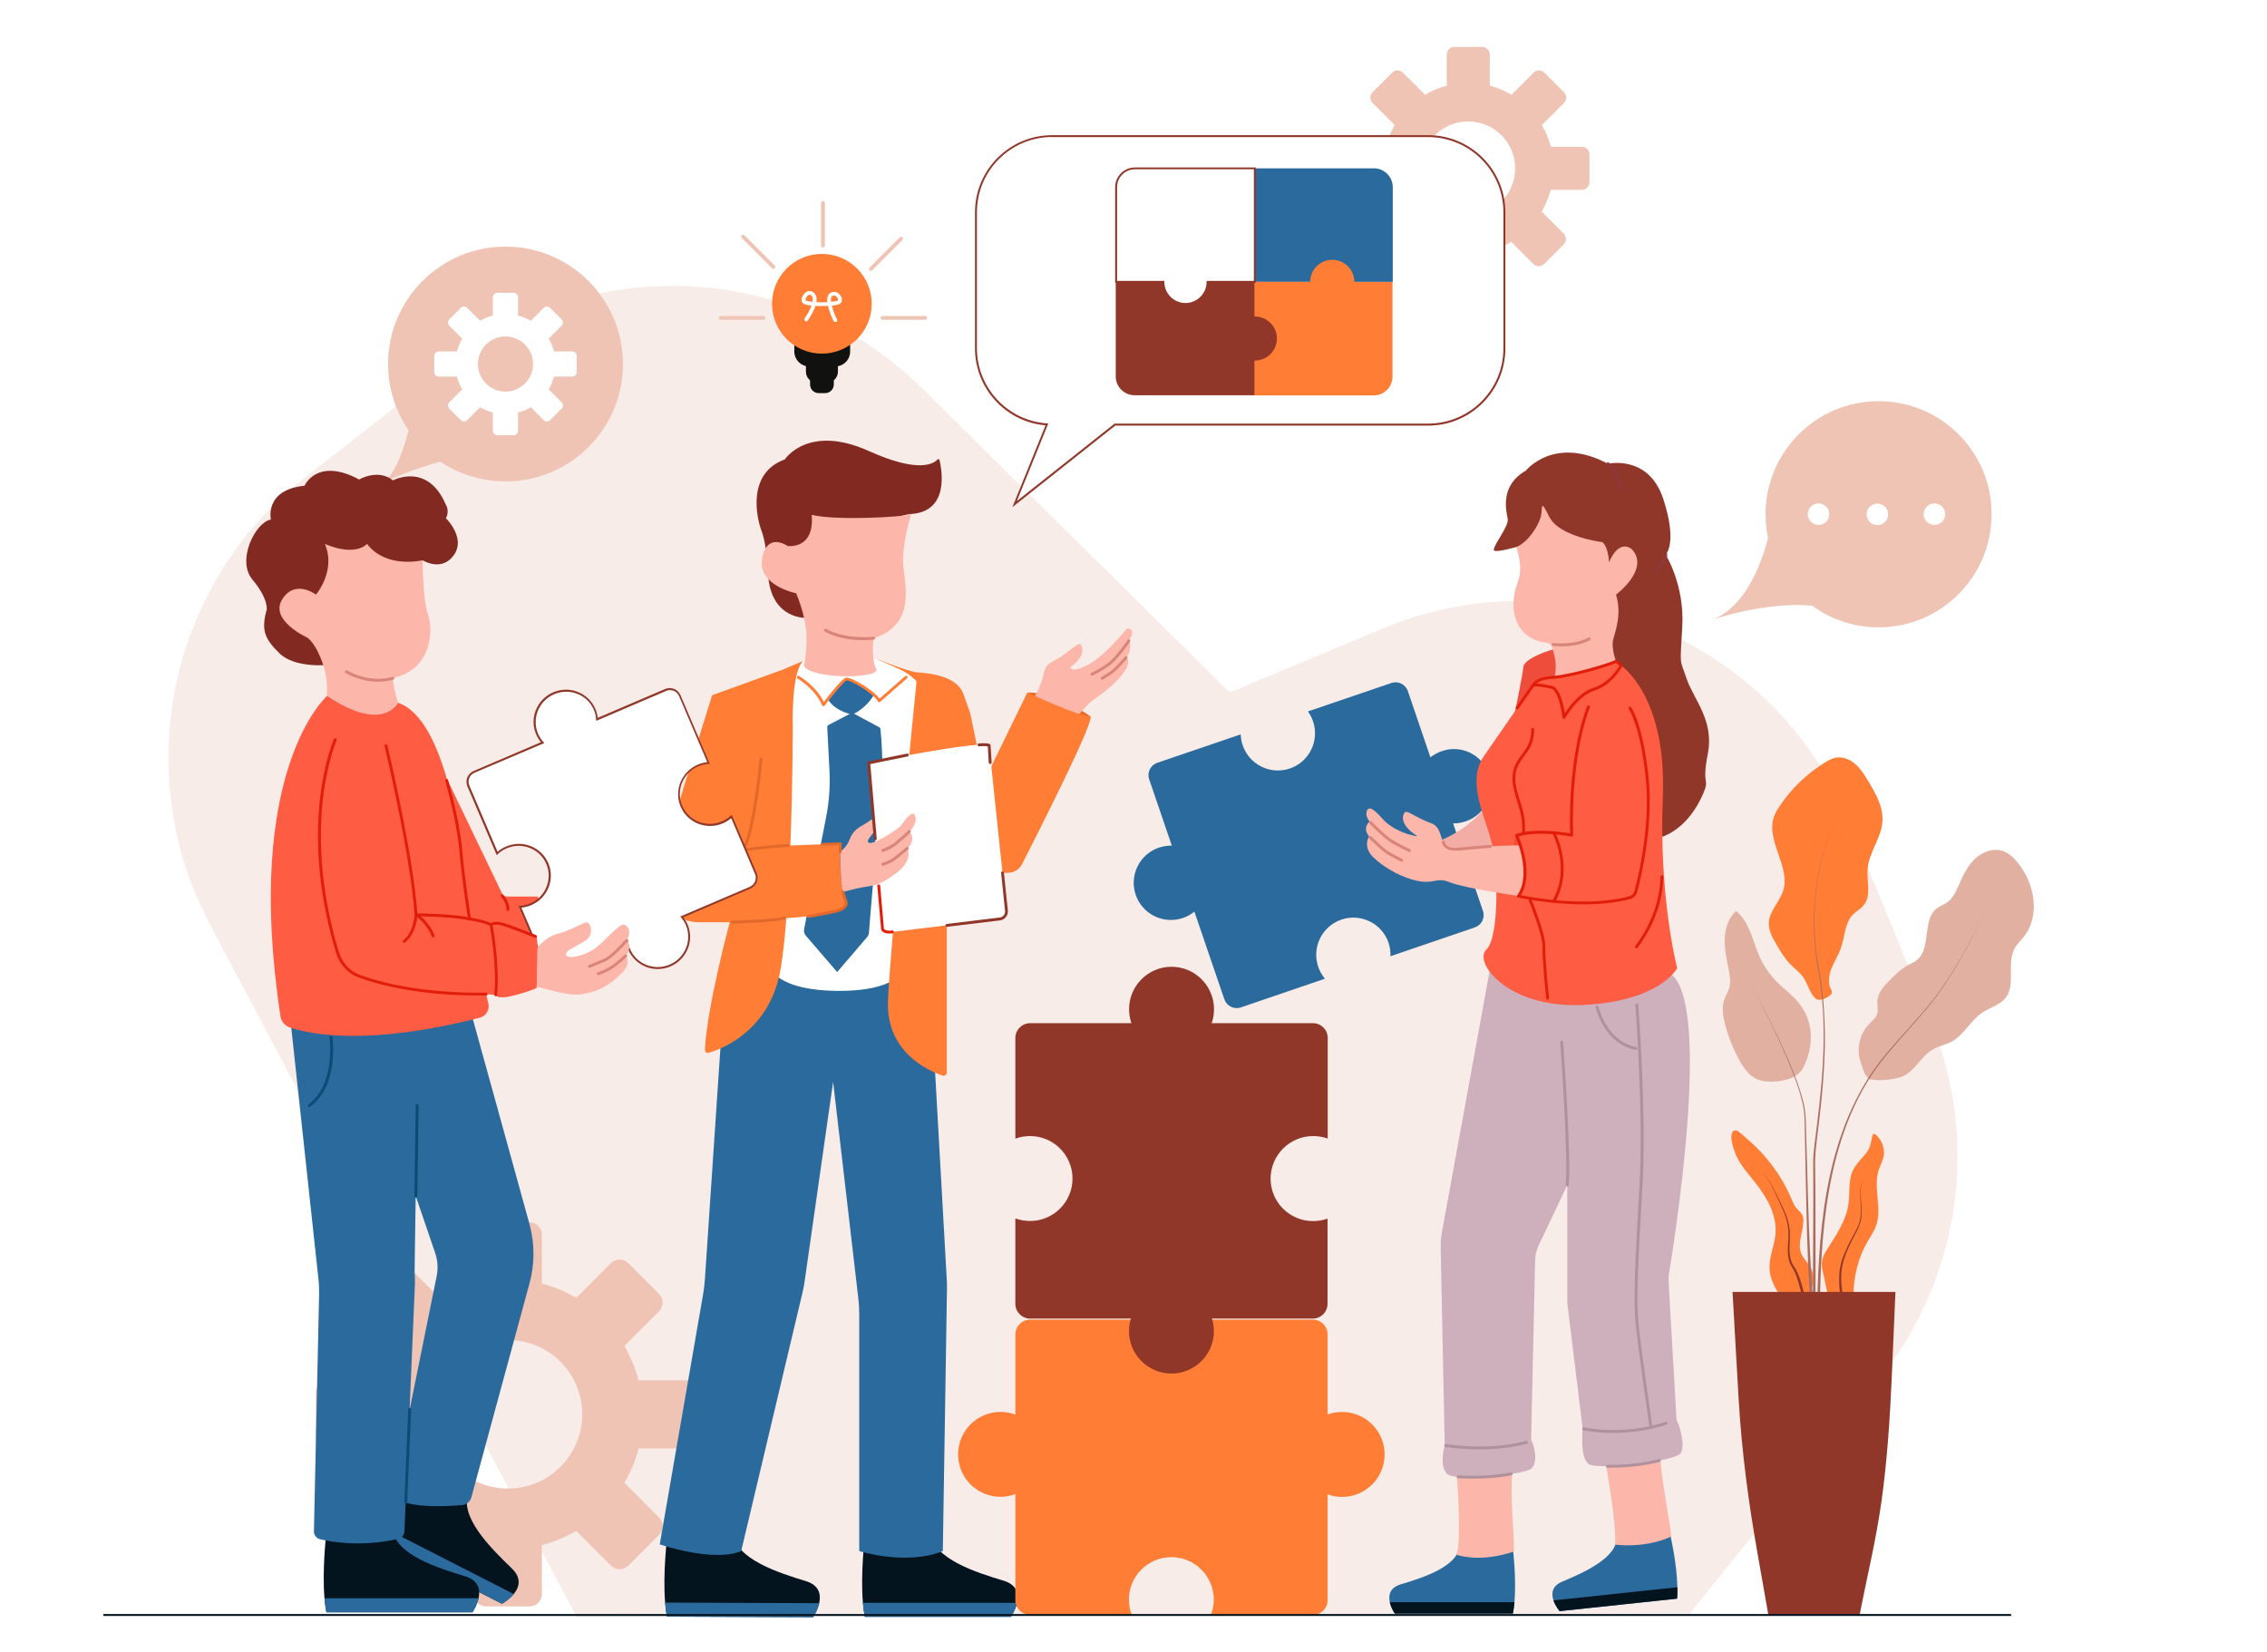 <?xml version="1.0" encoding="UTF-8"?>
<!-- Generated by Pixelmator Pro 3.3.5 -->
<svg width="1000" height="729" viewBox="0 0 1000 729" xmlns="http://www.w3.org/2000/svg">
    <g id="Background">
        <path id="Path" fill="#ffffff" stroke="none" d="M -141.525 -53.404 L 1129.661 -53.404 L 1129.661 794.271 L -141.525 794.271 Z"/>
    </g>
    <g id="Illustration">
        <g id="Group">
            <g id="g1">
                <path id="path1" fill="#f7ece8" stroke="none" d="M 254.407 713.403 L 92.542 407.731 C 56.992 340.553 74.661 257.566 134.449 210.732 L 199.873 159.49 C 262.076 110.791 350.763 115.919 406.907 171.442 L 542.458 305.502 L 609.958 277.274 C 690.297 243.664 782.585 281.936 815.636 362.508 L 851.737 450.539 C 873.475 503.561 864.619 564.255 828.559 608.8 L 745.339 711.835 L 254.407 713.403 Z"/>
            </g>
            <g id="g2">
                <g id="g3">
                    <path id="path2" fill="#efc4b5" stroke="none" d="M 222.966 108.799 C 194.364 108.799 171.186 131.983 171.186 160.592 C 171.186 171.442 174.534 181.487 180.212 189.794 C 178.475 196.66 175.127 207.426 169.873 212.385 C 169.873 212.385 183.136 206.621 194.195 203.654 C 202.415 209.164 212.331 212.385 223.008 212.385 C 251.61 212.385 274.788 189.201 274.788 160.592 C 274.788 131.983 251.568 108.799 222.966 108.799 Z"/>
                </g>
                <g id="g4">
                    <path id="path3" fill="#ffffff" stroke="none" d="M 252.373 155.04 L 244.364 155.04 C 243.856 153.048 243.051 151.14 242.034 149.403 L 247.712 143.723 C 248.517 142.918 248.517 141.646 247.712 140.883 L 242.669 135.84 C 241.864 135.035 240.593 135.035 239.831 135.84 L 234.153 141.519 C 232.415 140.502 230.508 139.697 228.517 139.188 L 228.517 131.178 C 228.517 130.076 227.627 129.186 226.525 129.186 L 219.407 129.186 C 218.305 129.186 217.415 130.076 217.415 131.178 L 217.415 139.188 C 215.424 139.697 213.517 140.502 211.78 141.519 L 206.102 135.84 C 205.297 135.035 204.025 135.035 203.263 135.84 L 198.22 140.883 C 197.415 141.689 197.415 142.96 198.22 143.723 L 203.898 149.403 C 202.881 151.14 202.076 153.048 201.568 155.04 L 193.559 155.04 C 192.458 155.04 191.568 155.93 191.568 157.032 L 191.568 164.152 C 191.568 165.254 192.458 166.144 193.559 166.144 L 201.568 166.144 C 202.076 168.136 202.881 170.043 203.898 171.781 L 198.22 177.461 C 197.415 178.266 197.415 179.537 198.22 180.3 L 203.263 185.344 C 204.068 186.149 205.339 186.149 206.102 185.344 L 211.78 179.665 C 213.517 180.682 215.424 181.487 217.415 181.996 L 217.415 190.006 C 217.415 191.108 218.305 191.998 219.407 191.998 L 226.525 191.998 C 227.627 191.998 228.517 191.108 228.517 190.006 L 228.517 181.996 C 230.508 181.487 232.415 180.682 234.153 179.665 L 239.831 185.344 C 240.636 186.149 241.907 186.149 242.669 185.344 L 247.712 180.3 C 248.517 179.495 248.517 178.224 247.712 177.461 L 242.034 171.781 C 243.051 170.043 243.856 168.136 244.364 166.144 L 252.373 166.144 C 253.475 166.144 254.364 165.254 254.364 164.152 L 254.364 157.032 C 254.407 155.93 253.517 155.04 252.373 155.04 Z M 222.966 172.756 C 216.229 172.756 210.805 167.289 210.805 160.592 C 210.805 153.895 216.271 148.428 222.966 148.428 C 229.703 148.428 235.127 153.895 235.127 160.592 C 235.127 167.289 229.661 172.756 222.966 172.756 Z"/>
                </g>
            </g>
            <g id="g5">
                <g id="g6">
                    <path id="path4" fill="#efc4b4" stroke="none" d="M 697.797 64.762 L 684.11 64.762 C 683.22 61.372 681.864 58.15 680.127 55.184 L 689.831 45.478 C 691.186 44.121 691.186 41.96 689.831 40.646 L 681.271 32.084 C 679.915 30.728 677.754 30.728 676.441 32.084 L 666.737 41.79 C 663.771 40.053 660.551 38.696 657.161 37.806 L 657.161 24.116 C 657.161 22.209 655.636 20.683 653.729 20.683 L 641.61 20.683 C 639.703 20.683 638.178 22.209 638.178 24.116 L 638.178 37.806 C 634.788 38.696 631.568 40.053 628.602 41.79 L 618.898 32.084 C 617.542 30.728 615.381 30.728 614.068 32.084 L 605.508 40.646 C 604.153 42.002 604.153 44.164 605.508 45.478 L 615.212 55.184 C 613.475 58.15 612.119 61.372 611.229 64.762 L 597.458 64.762 C 595.551 64.762 594.025 66.288 594.025 68.195 L 594.025 80.317 C 594.025 82.224 595.551 83.75 597.458 83.75 L 611.144 83.75 C 612.034 87.141 613.39 90.362 615.127 93.329 L 605.424 103.035 C 604.068 104.391 604.068 106.553 605.424 107.867 L 613.983 116.428 C 615.339 117.784 617.5 117.784 618.814 116.428 L 628.517 106.722 C 631.483 108.46 634.703 109.816 638.093 110.706 L 638.093 124.396 C 638.093 126.303 639.619 127.829 641.525 127.829 L 653.644 127.829 C 655.551 127.829 657.076 126.303 657.076 124.396 L 657.076 110.706 C 660.466 109.816 663.686 108.46 666.653 106.722 L 676.356 116.428 C 677.712 117.784 679.873 117.784 681.186 116.428 L 689.746 107.867 C 691.102 106.51 691.102 104.349 689.746 103.035 L 680.042 93.329 C 681.78 90.362 683.136 87.141 684.025 83.75 L 697.712 83.75 C 699.619 83.75 701.144 82.224 701.144 80.317 L 701.144 68.195 C 701.229 66.288 699.661 64.762 697.797 64.762 Z M 647.627 95.024 C 636.186 95.024 626.907 85.742 626.907 74.299 C 626.907 62.855 636.186 53.573 647.627 53.573 C 659.068 53.573 668.347 62.855 668.347 74.299 C 668.347 85.742 659.068 95.024 647.627 95.024 Z"/>
                </g>
                <g id="g7">
                    <path id="path5" fill="#ffffff" stroke="none" d="M 630 60.015 L 464.11 60.015 C 445.551 60.015 430.508 75.062 430.508 93.626 L 430.508 153.683 C 430.508 171.484 444.322 186.022 461.78 187.209 L 447.542 222.345 L 491.78 187.294 L 630 187.294 C 648.559 187.294 663.602 172.247 663.602 153.683 L 663.602 93.668 C 663.644 75.104 648.559 60.015 630 60.015 Z"/>
                    <path id="path6" fill="#913729" stroke="none" d="M 446.568 223.744 L 461.186 187.633 C 443.686 186.149 430.085 171.357 430.085 153.726 L 430.085 93.668 C 430.085 74.892 445.339 59.634 464.11 59.634 L 630 59.634 C 648.771 59.634 664.025 74.892 664.025 93.668 L 664.025 153.726 C 664.025 172.502 648.771 187.76 630 187.76 L 491.949 187.76 L 446.568 223.744 Z M 464.11 60.439 C 445.805 60.439 430.932 75.316 430.932 93.626 L 430.932 153.683 C 430.932 171.061 444.492 185.598 461.822 186.785 L 462.415 186.827 L 448.559 221.031 L 491.653 186.87 L 630 186.87 C 648.305 186.87 663.178 171.993 663.178 153.683 L 663.178 93.668 C 663.178 75.358 648.305 60.482 630 60.482 L 464.11 60.482 Z"/>
                </g>
                <g id="g8">
                    <path id="path7" fill="#2b6a9c" stroke="none" d="M 606.059 74.256 L 553.178 74.256 L 553.178 89.557 C 547.797 89.557 543.432 93.922 543.432 99.305 C 543.432 104.688 547.797 109.053 553.178 109.053 L 553.178 124.354 L 614.364 124.354 L 614.364 82.606 C 614.364 77.986 610.636 74.256 606.059 74.256 Z"/>
                </g>
                <g id="g9">
                    <path id="path8" fill="#ff7d34" stroke="none" d="M 597.415 124.354 C 597.415 118.971 593.051 114.606 587.669 114.606 C 582.288 114.606 577.924 118.971 577.924 124.354 L 553.051 124.354 L 553.051 174.451 L 605.932 174.451 C 610.508 174.451 614.237 170.722 614.237 166.144 L 614.237 124.396 L 597.415 124.396 Z"/>
                </g>
                <g id="g10">
                    <path id="path9" fill="#913729" stroke="none" d="M 553.517 139.612 C 553.475 139.612 553.39 139.612 553.347 139.612 L 553.347 124.311 L 492.161 124.311 L 492.161 166.059 C 492.161 170.637 495.89 174.367 500.466 174.367 L 553.347 174.367 L 553.347 159.066 C 553.39 159.066 553.475 159.066 553.517 159.066 C 558.898 159.066 563.263 154.701 563.263 149.318 C 563.263 144.02 558.898 139.612 553.517 139.612 Z"/>
                </g>
                <g id="g11">
                    <path id="path10" fill="#ffffff" stroke="none" d="M 500.636 74.256 C 496.059 74.256 492.331 77.986 492.331 82.564 L 492.331 124.311 L 513.178 124.311 C 513.178 129.694 517.542 134.06 522.924 134.06 C 528.305 134.06 532.669 129.694 532.669 124.311 L 553.517 124.311 L 553.517 74.256 L 500.636 74.256 Z"/>
                    <path id="path11" fill="#913729" stroke="none" d="M 522.924 134.526 C 517.458 134.526 512.966 130.203 512.754 124.778 L 491.907 124.778 L 491.907 82.606 C 491.907 77.774 495.847 73.875 500.636 73.875 L 553.941 73.875 L 553.941 124.82 L 533.093 124.82 C 532.881 130.203 528.39 134.526 522.924 134.526 Z M 492.754 123.93 L 513.602 123.93 L 513.602 124.354 C 513.602 129.482 517.797 133.678 522.924 133.678 C 528.051 133.678 532.246 129.482 532.246 124.354 L 532.246 123.93 L 553.093 123.93 L 553.093 74.68 L 500.636 74.68 C 496.271 74.68 492.754 78.24 492.754 82.564 L 492.754 123.93 Z"/>
                </g>
            </g>
            <g id="g12">
                <path id="path12" fill="#efc4b5" stroke="none" d="M 303.305 608.969 L 281.695 608.969 C 280.297 603.587 278.136 598.5 275.424 593.796 L 290.72 578.495 C 292.839 576.376 292.839 572.943 290.72 570.824 L 277.161 557.261 C 275.042 555.142 271.61 555.142 269.492 557.261 L 254.195 572.562 C 249.534 569.807 244.449 567.645 239.025 566.289 L 239.025 544.673 C 239.025 541.664 236.61 539.248 233.602 539.248 L 214.449 539.248 C 211.441 539.248 209.025 541.664 209.025 544.673 L 209.025 566.289 C 203.644 567.688 198.559 569.849 193.856 572.562 L 178.559 557.261 C 176.441 555.142 173.008 555.142 170.89 557.261 L 157.331 570.824 C 155.212 572.943 155.212 576.376 157.331 578.495 L 172.627 593.796 C 169.873 598.458 167.712 603.544 166.356 608.969 L 144.746 608.969 C 141.737 608.969 139.322 611.385 139.322 614.394 L 139.322 633.552 C 139.322 636.561 141.737 638.977 144.746 638.977 L 166.356 638.977 C 167.754 644.36 169.915 649.446 172.627 654.15 L 157.331 669.451 C 155.212 671.57 155.212 675.003 157.331 677.122 L 170.89 690.685 C 173.008 692.804 176.441 692.804 178.559 690.685 L 193.856 675.385 C 198.517 678.14 203.602 680.301 209.025 681.657 L 209.025 703.273 C 209.025 706.282 211.441 708.698 214.449 708.698 L 233.602 708.698 C 236.61 708.698 239.025 706.282 239.025 703.273 L 239.025 681.657 C 244.407 680.259 249.492 678.097 254.195 675.385 L 269.492 690.685 C 271.61 692.804 275.042 692.804 277.161 690.685 L 290.72 677.122 C 292.839 675.003 292.839 671.57 290.72 669.451 L 275.424 654.15 C 278.178 649.488 280.339 644.402 281.695 638.977 L 303.305 638.977 C 306.314 638.977 308.729 636.561 308.729 633.552 L 308.729 614.394 C 308.729 611.385 306.314 608.969 303.305 608.969 Z M 224.068 656.693 C 205.975 656.693 191.314 642.029 191.314 623.931 C 191.314 605.833 205.975 591.168 224.068 591.168 C 242.161 591.168 256.822 605.833 256.822 623.931 C 256.822 642.029 242.161 656.693 224.068 656.693 Z"/>
            </g>
            <g id="g13">
                <g id="g14">
                    <path id="path13" fill="#ea6928" stroke="none" d="M 480.89 315.971 C 480.89 315.971 466.144 305.12 453.263 305.544 C 453.263 305.544 461.864 313.216 466.822 315.038 C 471.78 316.861 480.89 315.971 480.89 315.971 Z"/>
                </g>
                <g id="g15">
                    <g id="g16">
                        <path id="path14" fill="#04141e" stroke="none" d="M 361.356 707.257 C 360.593 710.605 358.644 713.445 358.644 713.445 L 294.195 713.191 C 293.814 711.284 293.559 709.164 293.39 707.003 C 292.331 693.906 294.322 677.843 294.322 677.843 C 294.322 677.843 322.924 664.704 323.475 676.19 C 324.025 687.676 343.686 693.949 355.424 697.509 C 361.568 699.374 362.161 703.612 361.356 707.257 Z"/>
                    </g>
                    <g id="g17">
                        <path id="path15" fill="#2b6a9c" stroke="none" d="M 361.356 707.257 C 360.593 710.605 358.644 713.445 358.644 713.445 L 294.195 713.191 C 293.814 711.284 293.559 709.164 293.39 707.003 L 361.356 707.257 Z"/>
                    </g>
                </g>
                <g id="g18">
                    <g id="g19">
                        <path id="path16" fill="#04141e" stroke="none" d="M 448.644 707.088 C 447.881 710.436 445.932 713.276 445.932 713.276 L 381.483 713.276 C 381.102 711.368 380.847 709.249 380.636 707.088 C 379.534 693.991 381.483 677.928 381.483 677.928 C 381.483 677.928 410.042 664.661 410.636 676.148 C 411.229 687.633 430.932 693.822 442.712 697.339 C 448.814 699.204 449.449 703.443 448.644 707.088 Z"/>
                    </g>
                    <g id="g20">
                        <path id="path17" fill="#2b6a9c" stroke="none" d="M 448.644 707.088 C 447.881 710.436 445.932 713.276 445.932 713.276 L 381.483 713.276 C 381.102 711.368 380.847 709.249 380.636 707.088 L 448.644 707.088 Z"/>
                    </g>
                </g>
                <g id="g21">
                    <path id="path18" fill="#fdb6aa" stroke="none" d="M 455.678 308.765 C 455.678 308.765 459.153 302.705 460.085 298.424 C 461.017 294.143 461.398 293.295 465.593 291.134 C 469.788 288.972 474.915 283.971 476.144 284.056 C 477.373 284.14 479.746 288.972 472.161 294.313 C 472.161 294.313 472.161 297.195 479.746 293.38 C 487.331 289.566 497.034 277.317 497.034 277.317 C 497.034 277.317 501.737 276.681 497.966 282.742 C 497.966 282.742 500 285.921 496.737 290.117 C 496.737 290.117 499.788 291.558 494.915 297.703 C 490 303.849 483.941 307.452 481.695 309.189 C 479.449 310.927 473.898 317.581 473.898 317.581 L 455.678 308.765 Z"/>
                </g>
                <g id="g22">
                    <path id="path19" fill="#d88479" stroke="none" d="M 481.695 298.085 C 481.441 298.085 481.229 297.958 481.102 297.703 C 480.932 297.407 481.102 297.025 481.398 296.856 C 481.441 296.856 485.169 295.075 488.559 292.66 C 491.907 290.286 497.373 282.445 497.415 282.36 C 497.627 282.064 498.008 281.979 498.305 282.191 C 498.602 282.403 498.686 282.784 498.475 283.081 C 498.263 283.42 492.839 291.176 489.322 293.677 C 485.847 296.135 482.119 297.915 481.949 297.958 C 481.864 298.085 481.78 298.085 481.695 298.085 Z"/>
                </g>
                <g id="g23">
                    <path id="path20" fill="#d88479" stroke="none" d="M 486.186 299.907 C 485.975 299.907 485.763 299.78 485.636 299.611 C 485.466 299.314 485.551 298.932 485.847 298.72 C 485.89 298.72 488.517 297.068 490.042 296.05 C 491.229 295.245 494.958 291.219 496.271 289.693 C 496.483 289.438 496.907 289.396 497.161 289.65 C 497.415 289.862 497.458 290.286 497.203 290.54 C 496.992 290.752 492.331 296.05 490.72 297.11 C 489.195 298.127 486.525 299.78 486.483 299.78 C 486.441 299.865 486.314 299.907 486.186 299.907 Z"/>
                </g>
                <g id="g24">
                    <path id="path21" fill="#2b6a9c" stroke="none" d="M 319.915 430.661 L 310.932 564.509 C 310.763 566.713 310.508 568.917 310.127 571.121 L 291.017 681.318 C 291.017 681.318 314.534 689.414 326.949 684.285 L 353.941 570.443 C 354.407 568.578 354.746 566.67 355 564.763 L 367.5 477.283 L 378.602 572.689 C 378.898 575.147 379.025 577.605 379.025 580.064 L 379.025 684.285 C 379.025 684.285 399.746 690.812 415.89 684.285 L 417.712 569.001 C 417.754 567.476 417.712 565.95 417.627 564.424 L 409.915 427.313 L 319.915 430.661 Z"/>
                </g>
                <g id="g25">
                    <path id="path22" fill="#ffffff" stroke="none" d="M 339.958 427.313 C 339.958 427.313 343.22 436.934 369.449 437.146 C 395.678 437.358 398.729 427.736 398.729 427.736 L 408.771 299.271 L 385.339 290.159 C 385.339 290.159 377.839 296.601 373.347 296.813 C 368.856 297.025 354.364 291.558 354.364 291.558 C 354.364 291.558 344.28 296.559 342.627 328.559 C 340.975 360.516 339.958 427.313 339.958 427.313 Z"/>
                </g>
                <g id="g26">
                    <path id="path23" fill="#822a21" stroke="none" d="M 356.441 272.612 C 356.441 272.612 339.873 274.011 338.771 252.946 C 338.771 252.946 338.39 240.655 335.975 234.34 C 333.559 228.024 329.534 208.697 346.186 202.679 C 346.186 202.679 356.398 186.87 383.305 198.992 C 405.085 208.825 411.822 204.629 413.602 202.679 C 413.856 202.382 414.322 202.509 414.407 202.891 C 415.508 207.426 418.814 225.693 401.864 226.753 C 382.585 228.067 356.441 272.612 356.441 272.612 Z"/>
                </g>
                <g id="g27">
                    <path id="path24" fill="#2b6a9c" stroke="none" d="M 365.466 319.828 L 375.89 314.402 L 387.797 320.802 C 388.136 320.972 388.347 321.311 388.39 321.65 C 388.729 324.956 390.17 341.486 388.347 356.405 C 386.483 371.409 383.814 404.976 383.305 411.461 C 383.263 412.182 382.966 412.86 382.5 413.411 L 369.28 428.839 L 355.466 412.775 C 354.788 411.97 354.492 410.953 354.703 409.935 L 364.407 360.558 C 365.763 353.735 366.229 346.784 365.89 339.875 L 364.915 320.93 C 364.873 320.421 365.085 320.039 365.466 319.828 Z"/>
                </g>
                <g id="g28">
                    <path id="path25" fill="#ff7d34" stroke="none" d="M 373.178 397.856 C 369.788 389.422 370.72 372.214 370.72 372.214 C 370.297 372.129 359.619 372.553 348.644 373.019 C 349.703 345.766 349.703 320.887 349.703 320.887 C 349.703 320.887 348.898 296.305 354.364 291.558 L 345.297 295.415 L 314.153 306.689 C 314.153 306.689 299.237 353.607 290.932 384.166 C 287.839 395.61 296.441 406.841 308.305 406.841 L 321.907 406.841 C 321.907 406.841 311.949 443.63 310.932 463.085 C 310.89 463.975 311.737 464.695 312.627 464.441 C 318.898 462.618 340.085 454.438 344.492 426.592 C 345.466 420.531 346.229 413.114 346.864 405.061 C 360.932 404.129 374.915 402.179 373.178 397.856 Z"/>
                </g>
                <g id="g29">
                    <path id="path26" fill="#e2692b" stroke="none" d="M 324.492 376.071 C 324.195 376.071 323.898 375.859 323.856 375.52 C 323.814 375.181 324.068 374.842 324.407 374.799 C 324.534 374.799 338.856 372.722 347.669 372.383 C 348.008 372.383 348.305 372.638 348.347 372.977 C 348.347 373.316 348.093 373.612 347.754 373.655 C 338.983 373.994 324.788 376.028 324.619 376.071 C 324.576 376.028 324.534 376.071 324.492 376.071 Z"/>
                </g>
                <g id="g30">
                    <path id="path27" fill="#e2692b" stroke="none" d="M 322.839 407.435 C 322.5 407.435 322.203 407.138 322.203 406.799 C 322.203 406.46 322.458 406.163 322.839 406.163 C 323.008 406.163 340.424 405.824 345.763 404.383 C 346.102 404.298 346.441 404.51 346.525 404.849 C 346.61 405.188 346.398 405.527 346.059 405.612 C 340.593 407.096 323.602 407.435 322.839 407.435 C 322.839 407.435 322.839 407.435 322.839 407.435 Z"/>
                </g>
                <g id="g31">
                    <path id="path28" fill="#e2692b" stroke="none" d="M 327.881 375.605 C 327.754 375.605 327.67 375.562 327.585 375.52 C 327.288 375.35 327.161 374.969 327.331 374.672 C 332.119 366.323 335.042 335.128 335.085 334.789 C 335.127 334.45 335.424 334.196 335.763 334.196 C 336.102 334.238 336.356 334.535 336.356 334.874 C 336.229 336.188 333.39 366.662 328.432 375.265 C 328.305 375.52 328.093 375.605 327.881 375.605 Z"/>
                </g>
                <g id="g32">
                    <path id="path29" fill="#ff7d34" stroke="none" d="M 385.339 290.159 C 385.339 290.159 400.678 296.305 404.364 296.601 C 408.051 296.898 421.864 297.534 424.958 306.138 C 428.008 314.742 428.008 314.742 428.008 314.742 L 434.153 344.537 L 453.178 305.502 C 453.178 305.502 476.822 316.564 480.805 315.928 C 484.237 315.42 458.305 366.577 450.847 381.199 C 449.619 383.573 447.203 385.056 444.534 385.056 L 430.72 385.056 L 417.627 391.498 L 417.627 473.13 C 417.627 474.104 416.653 474.825 415.72 474.486 C 409.576 472.409 390.678 464.186 391.695 441.257 C 392.881 415.149 403.263 310.673 404.237 301.221 C 404.28 300.797 404.11 300.373 403.814 300.034 L 403.814 300.034 C 401.737 298 399.322 296.347 396.653 295.16 L 385.339 290.159 Z"/>
                </g>
                <g id="g33">
                    <path id="path30" fill="#ffffff" stroke="none" d="M 383.178 336.527 C 383.178 336.527 431.949 326.524 436.314 328.855 L 443.814 400.441 C 444.068 402.942 442.288 405.231 439.746 405.527 L 390.508 411.504 L 389.28 409.978 L 383.178 336.527 Z"/>
                </g>
                <g id="g34">
                    <path id="path31" fill="#fdb6aa" stroke="none" d="M 400.212 374.206 C 400.212 374.206 403.178 379.25 395.466 385.098 C 387.712 390.947 385.169 390.608 380.72 391.414 C 377.839 391.922 374.068 392.855 371.822 393.49 C 370.763 389.379 370.636 377.893 370.636 375.774 C 372.034 374.63 373.644 373.062 374.28 371.451 C 375.508 368.357 376.568 366.238 380.254 364.246 C 383.941 362.254 387.627 358.397 387.924 362.084 C 388.22 365.772 381.144 370.518 383.178 371.748 C 385.169 372.977 395.72 365.941 396.992 364.67 C 398.263 363.398 402.076 357.125 403.432 359.456 C 404.831 361.745 403.136 364.966 401.144 366.831 C 401.144 366.831 404.534 370.391 400.212 374.206 Z"/>
                </g>
                <g id="g35">
                    <path id="path32" fill="#d88479" stroke="none" d="M 389.407 375.816 C 389.153 375.816 388.898 375.647 388.814 375.393 C 388.686 375.054 388.856 374.714 389.195 374.587 C 389.237 374.587 391.822 373.612 393.602 372.468 C 395.381 371.324 400.678 366.407 400.72 366.365 C 400.975 366.111 401.398 366.153 401.61 366.407 C 401.864 366.662 401.822 367.085 401.568 367.297 C 401.356 367.509 396.144 372.341 394.28 373.57 C 392.415 374.799 389.746 375.774 389.619 375.816 C 389.534 375.816 389.492 375.816 389.407 375.816 Z"/>
                </g>
                <g id="g36">
                    <path id="path33" fill="#d88479" stroke="none" d="M 389.407 381.962 C 389.153 381.962 388.898 381.793 388.814 381.538 C 388.686 381.199 388.856 380.86 389.195 380.733 C 390.085 380.394 392.542 379.419 393.305 378.953 C 394.11 378.487 398.305 375.011 399.831 373.74 C 400.085 373.528 400.508 373.57 400.72 373.824 C 400.932 374.079 400.89 374.503 400.636 374.714 C 400.424 374.926 395 379.419 393.941 380.055 C 392.924 380.691 389.746 381.92 389.619 381.962 C 389.534 381.962 389.492 381.962 389.407 381.962 Z"/>
                </g>
                <g id="g37">
                    <path id="path34" fill="#2b6a9c" stroke="none" d="M 385.339 306.773 C 381.653 313.004 375.89 315.25 375.89 315.25 C 375.89 315.25 368.475 313.851 365.339 308.681 C 365.339 308.681 372.33 299.399 373.347 299.568 C 374.364 299.738 380.127 302.365 382.924 304.781 C 385.763 307.155 385.339 306.773 385.339 306.773 Z"/>
                </g>
                <g id="g38">
                    <path id="path35" fill="#fdb6aa" stroke="none" d="M 354.619 293.846 C 354.619 293.846 356.144 287.234 355.678 279.097 C 355.212 270.959 351.186 261.719 351.186 261.719 C 351.186 261.719 334.025 258.329 336.186 246.377 C 338.347 234.424 347.415 240.867 347.415 240.867 C 347.415 240.867 359.364 242.647 358.051 227.134 C 368.941 229.762 398.22 228.109 401.907 226.88 C 401.907 226.88 397.458 240.867 398.517 250.403 C 399.576 259.939 403.263 275.918 385.297 281.597 C 385.297 281.597 384.237 290.964 386.525 295.118 C 388.814 299.271 358.602 299.992 354.619 293.846 Z"/>
                </g>
                <g id="g39">
                    <path id="path36" fill="#d88479" stroke="none" d="M 380.805 282.403 C 369.873 282.403 364.068 278.758 363.814 278.546 C 363.517 278.376 363.432 277.952 363.644 277.656 C 363.814 277.359 364.237 277.274 364.534 277.486 L 364.534 277.486 C 364.619 277.529 371.907 282.106 385.339 280.919 C 385.678 280.877 386.017 281.131 386.017 281.513 C 386.059 281.852 385.805 282.191 385.424 282.191 C 383.771 282.318 382.246 282.403 380.805 282.403 Z"/>
                </g>
                <g id="g40">
                    <path id="path37" fill="#ffffff" stroke="none" d="M 385.042 358.948 L 385.805 368.315 C 385.805 368.315 391.949 365.772 390.72 361.533 C 389.534 357.337 385.042 358.948 385.042 358.948 Z"/>
                </g>
                <g id="g41">
                    <path id="path38" fill="#913729" stroke="none" d="M 386.059 370.688 C 385.72 370.688 385.466 370.434 385.424 370.095 L 382.542 336.611 C 382.5 336.272 382.712 336.018 383.051 335.933 L 400.085 332.458 C 400.424 332.373 400.763 332.627 400.847 332.966 C 400.932 333.306 400.678 333.645 400.339 333.729 L 383.898 337.078 L 386.737 370.01 C 386.78 370.349 386.525 370.688 386.144 370.688 C 386.102 370.688 386.102 370.688 386.059 370.688 Z"/>
                </g>
                <g id="g42">
                    <path id="path39" fill="#e21e0a" stroke="none" d="M 392.373 411.843 C 389.364 411.843 388.771 410.359 388.729 410.147 C 388.729 410.105 388.686 410.062 388.686 410.02 L 386.992 390.863 C 386.949 390.524 387.203 390.185 387.585 390.185 C 387.924 390.142 388.263 390.396 388.263 390.778 L 389.915 409.808 C 390.042 409.978 390.763 410.825 393.559 410.486 C 393.898 410.444 394.237 410.698 394.28 411.037 C 394.322 411.376 394.068 411.715 393.729 411.758 C 393.22 411.843 392.797 411.843 392.373 411.843 Z"/>
                </g>
                <g id="g43">
                    <path id="path40" fill="#e2692b" stroke="none" d="M 370.636 376.367 C 370.636 376.367 370.636 376.367 370.636 376.367 C 370.254 376.367 370 376.071 370 375.732 L 370.085 372.85 L 363.008 373.104 C 362.669 373.146 362.373 372.85 362.331 372.511 C 362.331 372.171 362.585 371.875 362.924 371.875 L 370.678 371.62 C 370.847 371.62 371.017 371.663 371.144 371.79 C 371.271 371.917 371.356 372.087 371.314 372.256 L 371.229 375.816 C 371.271 376.113 370.975 376.367 370.636 376.367 Z"/>
                </g>
                <g id="g44">
                    <path id="path41" fill="#e2692b" stroke="none" d="M 356.737 404.892 C 356.441 404.892 356.144 404.68 356.102 404.383 C 356.059 404.044 356.271 403.705 356.61 403.663 C 356.695 403.663 366.144 402.01 369.619 401.035 C 372.246 400.272 372.627 398.916 372.669 398.577 L 371.186 393.702 C 371.102 393.363 371.271 393.024 371.61 392.897 C 371.949 392.812 372.288 392.982 372.415 393.321 L 373.941 398.322 C 373.941 398.365 373.983 398.449 373.983 398.492 C 373.983 398.577 373.941 401.077 370 402.264 C 366.483 403.281 357.246 404.892 356.864 404.934 C 356.822 404.892 356.78 404.892 356.737 404.892 Z"/>
                </g>
                <g id="g45">
                    <path id="path42" fill="#ff7d34" stroke="none" d="M 363.22 311.563 C 363.178 311.563 363.178 311.563 363.136 311.563 C 362.924 311.52 362.712 311.393 362.627 311.181 C 359.788 304.103 351.907 299.399 351.822 299.356 C 351.525 299.187 351.398 298.805 351.61 298.466 C 351.822 298.127 352.161 298.042 352.5 298.254 C 352.839 298.424 360.127 302.789 363.39 309.698 C 366.229 305.968 371.61 299.144 373.305 298.932 C 375.254 298.72 384.83 303.891 387.966 308.214 L 399.28 298.297 C 399.534 298.085 399.958 298.085 400.169 298.339 C 400.381 298.593 400.381 299.017 400.127 299.229 L 388.263 309.613 C 388.136 309.74 387.924 309.783 387.754 309.783 C 387.585 309.74 387.415 309.655 387.288 309.486 C 384.915 305.417 374.915 299.992 373.475 300.161 C 372.458 300.416 367.754 306.01 363.771 311.266 C 363.602 311.478 363.432 311.563 363.22 311.563 Z"/>
                </g>
                <g id="g46">
                    <path id="path43" fill="#913729" stroke="none" d="M 417.712 408.876 C 417.415 408.876 417.119 408.621 417.076 408.325 C 417.034 407.986 417.288 407.647 417.627 407.604 L 441.017 404.765 C 442.458 404.595 443.475 403.281 443.347 401.84 L 441.61 385.141 C 441.568 384.802 441.822 384.463 442.161 384.463 C 442.5 384.42 442.839 384.675 442.839 385.014 L 444.576 401.713 C 444.788 403.832 443.263 405.739 441.144 406.036 L 417.754 408.876 C 417.754 408.876 417.754 408.876 417.712 408.876 Z"/>
                </g>
                <g id="g47">
                    <path id="path44" fill="#913729" stroke="none" d="M 436.78 337.035 C 436.441 337.035 436.186 336.781 436.144 336.442 L 435.72 329.279 C 435.085 329.152 433.475 329.11 431.907 329.237 C 431.568 329.279 431.271 329.025 431.229 328.643 C 431.186 328.262 431.441 328.008 431.822 327.965 C 433.008 327.88 435.847 327.711 436.695 328.304 C 436.864 328.431 436.949 328.601 436.949 328.771 L 437.415 336.315 C 437.458 336.696 437.161 337.035 436.78 337.035 C 436.822 337.035 436.822 337.035 436.78 337.035 Z"/>
                </g>
            </g>
            <g id="g48">
                <path id="path45" fill="#ff7d34" stroke="none" d="M 610.763 641.647 C 610.763 651.989 602.373 660.381 592.034 660.381 C 589.788 660.381 587.627 659.999 585.636 659.236 L 585.636 705.901 C 585.636 709.503 582.712 712.428 579.11 712.428 L 534.153 712.428 C 534.958 710.309 535.424 708.062 535.424 705.689 C 535.424 695.347 527.034 686.955 516.695 686.955 C 506.356 686.955 497.966 695.347 497.966 705.689 C 497.966 708.062 498.39 710.351 499.237 712.428 L 454.407 712.428 C 450.805 712.428 447.881 709.503 447.881 705.901 L 447.881 659.152 C 445.847 659.915 443.644 660.338 441.356 660.338 C 431.017 660.338 422.627 651.946 422.627 641.605 C 422.627 631.263 431.017 622.871 441.356 622.871 C 443.644 622.871 445.847 623.295 447.881 624.058 L 447.881 588.71 C 447.881 585.107 450.805 582.183 454.407 582.183 L 579.11 582.183 C 582.712 582.183 585.636 585.107 585.636 588.71 L 585.636 624.016 C 587.627 623.295 589.788 622.914 592.034 622.914 C 602.373 622.914 610.763 631.306 610.763 641.647 Z"/>
            </g>
            <g id="g49">
                <path id="path46" fill="#2b6a9c" stroke="none" d="M 656.78 341.528 C 659.703 350.09 655.127 359.414 646.568 362.338 C 644.703 362.974 642.797 363.271 640.975 363.228 L 654.153 401.882 C 655.169 404.849 653.559 408.113 650.593 409.13 L 613.347 421.845 C 613.432 419.896 613.136 417.861 612.5 415.911 C 609.576 407.35 600.254 402.773 591.695 405.697 C 583.136 408.621 578.559 417.946 581.483 426.507 C 582.161 428.499 583.178 430.237 584.449 431.763 L 547.331 444.436 C 544.364 445.453 541.102 443.842 540.085 440.875 L 526.864 402.179 C 525.381 403.366 523.686 404.341 521.78 404.976 C 513.22 407.901 503.898 403.323 500.975 394.762 C 498.051 386.2 502.627 376.876 511.186 373.952 C 513.093 373.316 515.042 373.019 516.907 373.062 L 506.907 343.774 C 505.89 340.807 507.5 337.544 510.466 336.527 L 547.288 323.981 C 547.331 325.592 547.627 327.202 548.178 328.813 C 551.102 337.374 560.424 341.952 568.983 339.027 C 577.542 336.103 582.119 326.779 579.195 318.217 C 578.644 316.606 577.881 315.165 576.949 313.851 L 613.771 301.306 C 616.737 300.289 620 301.899 621.017 304.866 L 630.975 334.111 C 632.415 332.966 634.11 332.034 635.932 331.398 C 644.534 328.347 653.856 332.924 656.78 341.528 Z"/>
            </g>
            <g id="g50">
                <g id="g51">
                    <path id="path47" fill="#efc4b4" stroke="none" d="M 828.686 176.994 C 801.144 176.994 778.814 199.331 778.814 226.88 C 778.814 230.483 779.195 233.958 779.915 237.349 C 777.203 247.818 770.381 267.272 755.72 273.248 C 755.72 273.248 778.856 265.322 799.322 267.187 C 807.542 273.205 817.712 276.766 828.644 276.766 C 856.186 276.766 878.517 254.43 878.517 226.88 C 878.559 199.288 856.229 176.994 828.686 176.994 Z"/>
                </g>
                <g id="g52">
                    <path id="path48" fill="#ffffff" stroke="none" d="M 806.907 226.838 C 806.907 229.459 804.782 231.585 802.161 231.585 C 799.54 231.585 797.415 229.459 797.415 226.838 C 797.415 224.216 799.54 222.091 802.161 222.091 C 804.782 222.091 806.907 224.216 806.907 226.838 Z"/>
                </g>
                <g id="g53">
                    <path id="path49" fill="#ffffff" stroke="none" d="M 832.881 226.922 C 832.881 229.544 830.757 231.669 828.136 231.669 C 825.515 231.669 823.39 229.544 823.39 226.922 C 823.39 224.301 825.515 222.175 828.136 222.175 C 830.757 222.175 832.881 224.301 832.881 226.922 Z"/>
                </g>
                <g id="g54">
                    <path id="path50" fill="#ffffff" stroke="none" d="M 858.051 226.838 C 858.051 229.459 855.926 231.585 853.305 231.585 C 850.684 231.585 848.559 229.459 848.559 226.838 C 848.559 224.216 850.684 222.091 853.305 222.091 C 855.926 222.091 858.051 224.216 858.051 226.838 Z"/>
                </g>
            </g>
            <g id="g55">
                <g id="g56">
                    <path id="path51" fill="#ef4d3c" stroke="none" d="M 667.754 316.479 C 667.754 316.479 671.653 298.127 671.949 294.313 C 672.246 290.456 684.068 286.472 686.695 286.175 C 689.322 285.878 694.153 302.62 687.669 307.155 C 681.186 311.648 667.754 316.479 667.754 316.479 Z"/>
                </g>
                <g id="g57">
                    <g id="g58">
                        <path id="path52" fill="#2b6a9c" stroke="none" d="M 613.051 706.833 C 613.644 709.546 615.254 711.835 615.254 711.835 L 667.373 711.835 C 667.669 710.266 667.881 708.571 668.051 706.833 C 668.941 696.237 667.373 683.268 667.373 683.268 C 667.373 683.268 644.28 672.545 643.814 681.827 C 643.305 691.109 627.415 696.11 617.881 698.95 C 612.881 700.476 612.415 703.909 613.051 706.833 Z"/>
                    </g>
                    <g id="g59">
                        <path id="path53" fill="#04141e" stroke="none" d="M 613.051 706.833 C 613.644 709.546 615.254 711.835 615.254 711.835 L 667.373 711.835 C 667.669 710.266 667.881 708.571 668.051 706.833 L 613.051 706.833 Z"/>
                    </g>
                </g>
                <g id="g60">
                    <g id="g61">
                        <path id="path54" fill="#2b6a9c" stroke="none" d="M 685.254 706.028 C 686.144 708.656 687.966 710.775 687.966 710.775 L 739.788 705.265 C 739.915 703.697 739.958 702.002 739.915 700.221 C 739.703 689.583 736.737 676.868 736.737 676.868 C 736.737 676.868 712.669 668.646 713.136 677.928 C 713.644 687.21 698.347 693.864 689.195 697.721 C 684.407 699.713 684.28 703.146 685.254 706.028 Z"/>
                    </g>
                    <g id="g62">
                        <path id="path55" fill="#04141e" stroke="none" d="M 685.254 706.028 C 686.144 708.656 687.966 710.775 687.966 710.775 L 739.788 705.265 C 739.915 703.697 739.958 702.002 739.915 700.221 L 685.254 706.028 Z"/>
                    </g>
                </g>
                <g id="g63">
                    <path id="path56" fill="#fdb6aa" stroke="none" d="M 667.754 684.497 C 654.492 688.905 645.466 686.871 642.458 685.896 C 642.458 685.726 642.5 685.557 642.585 685.387 C 644.831 679.665 642.585 649.742 642.585 649.742 C 642.585 649.742 669.831 633.976 667.585 646.267 C 665.466 657.711 668.305 679.242 667.754 684.497 Z"/>
                </g>
                <g id="g64">
                    <path id="path57" fill="#fdb6aa" stroke="none" d="M 737.203 677.843 C 727.5 682.336 717.246 681.954 712.415 681.445 C 713.432 673.477 707.839 642.919 707.839 642.919 C 707.839 642.919 732.924 622.447 732.246 636.264 C 731.61 648.725 736.822 671.189 737.203 677.843 Z"/>
                </g>
                <g id="g65">
                    <path id="path58" fill="#f4ada4" stroke="none" d="M 655.975 355.048 C 655.975 355.048 648.136 367.255 630.169 372.638 C 630.169 372.638 635.254 379.546 647.966 380.182 C 660.72 380.818 665 369.967 665 369.967 L 655.975 355.048 Z"/>
                </g>
                <g id="g66">
                    <path id="path59" fill="#913729" stroke="none" d="M 668.898 241.291 C 668.898 241.291 661.229 243.579 659.237 242.986 C 657.246 242.35 665.678 232.39 665.085 228.999 C 664.449 225.609 661.398 214.25 673.051 207.638 C 673.051 207.638 685.508 191.956 709.28 204.586 C 709.28 204.586 727.246 200.433 733.686 220.099 C 740.127 239.765 734.746 244.681 734.746 244.681 C 734.746 244.681 743.093 257.905 742.076 276.342 C 741.059 294.779 740.847 290.074 743.941 299.271 C 746.991 308.469 756.229 317.708 753.347 332.458 C 750.466 347.207 754.364 342.884 751.314 350.09 C 748.263 357.252 741.695 367.297 730.636 369.967 C 719.576 372.638 685.763 241.291 668.898 241.291 Z"/>
                </g>
                <g id="g67">
                    <path id="path60" fill="#ceb0bc" stroke="none" d="M 657.331 427.101 L 636.102 543.317 C 635.636 545.818 635.466 548.318 635.508 550.819 L 637.288 637.663 C 637.288 637.663 634.661 646.437 638.22 650.124 C 641.737 653.811 672.161 650.59 675.381 647.962 C 678.602 645.335 676.907 637.663 675.381 635.374 L 677.161 556.032 C 677.203 553.743 677.754 551.497 678.729 549.42 L 691.356 522.761 L 691.356 574.003 C 691.356 574.638 691.398 575.317 691.483 575.952 L 698.136 630.288 C 698.136 630.288 696.695 643.724 701.102 646.055 C 705.508 648.429 738.771 644.784 741.356 641.139 C 743.686 637.833 740.636 628.042 739.534 626.474 L 736.017 564.975 C 735.975 563.958 736.017 562.983 736.186 562.008 C 738.432 548.445 755 445.156 737.458 429.94 L 657.331 427.101 Z"/>
                </g>
                <g id="g68">
                    <path id="path61" fill="#af919e" stroke="none" d="M 691.314 523.397 C 691.271 523.397 691.271 523.397 691.229 523.397 C 690.89 523.354 690.636 523.057 690.678 522.718 C 691.907 510.936 688.263 460.33 688.22 459.821 C 688.178 459.482 688.475 459.185 688.814 459.143 C 689.153 459.1 689.449 459.397 689.492 459.736 C 689.661 461.813 693.178 510.936 691.949 522.846 C 691.907 523.142 691.653 523.397 691.314 523.397 Z"/>
                </g>
                <g id="g69">
                    <path id="path62" fill="#af919e" stroke="none" d="M 652.627 639.401 C 644.025 639.401 637.712 638.341 637.585 638.299 C 637.246 638.256 636.992 637.917 637.076 637.578 C 637.119 637.239 637.458 636.985 637.797 637.07 C 637.966 637.112 656.271 640.206 673.136 635.713 C 673.475 635.629 673.814 635.841 673.898 636.18 C 673.983 636.519 673.771 636.858 673.432 636.943 C 666.314 638.85 658.856 639.401 652.627 639.401 Z"/>
                </g>
                <g id="g70">
                    <path id="path63" fill="#af919e" stroke="none" d="M 711.653 632.153 C 703.729 632.153 698.517 630.966 698.432 630.924 C 698.093 630.839 697.881 630.5 697.966 630.161 C 698.051 629.822 698.39 629.61 698.729 629.695 C 698.898 629.737 715.678 633.552 734.788 627.237 C 735.127 627.109 735.466 627.321 735.593 627.661 C 735.72 628 735.508 628.339 735.169 628.466 C 726.398 631.348 718.093 632.153 711.653 632.153 Z"/>
                </g>
                <g id="g71">
                    <path id="path64" fill="#af919e" stroke="none" d="M 728.263 630.331 C 727.966 630.331 727.669 630.119 727.627 629.78 C 727.585 629.398 722.288 593.075 721.398 583.03 C 720.508 573.07 721.314 554.888 723.22 522.718 C 725.042 492.372 721.398 443.842 721.398 443.376 C 721.356 443.037 721.653 442.74 721.992 442.698 C 722.331 442.656 722.627 442.952 722.669 443.291 C 722.712 443.8 726.356 492.372 724.534 522.803 C 722.627 554.93 721.78 573.07 722.669 582.946 C 723.559 592.948 728.856 629.229 728.898 629.61 C 728.941 629.949 728.729 630.288 728.347 630.331 C 728.347 630.331 728.305 630.331 728.263 630.331 Z"/>
                </g>
                <g id="g72">
                    <path id="path65" fill="#af919e" stroke="none" d="M 721.653 463.169 C 721.61 463.169 721.568 463.169 721.525 463.169 C 707.712 460.669 703.898 444.563 703.856 444.393 C 703.771 444.054 703.983 443.715 704.322 443.63 C 704.661 443.546 705 443.758 705.085 444.097 C 705.127 444.266 708.729 459.524 721.737 461.898 C 722.076 461.94 722.331 462.279 722.246 462.618 C 722.246 462.957 721.992 463.169 721.653 463.169 Z"/>
                </g>
                <g id="g73">
                    <path id="path66" fill="#fdb6aa" stroke="none" d="M 712.839 291.685 C 712.839 291.685 710.593 285.836 711.61 282.064 C 712.627 278.292 715.466 270.79 712.839 262.355 C 712.839 262.355 728.051 250.996 719.746 242.223 C 719.746 242.223 714.364 237.306 709.746 248.072 C 709.746 248.072 709.576 241.46 706.822 239.171 C 706.822 239.171 687.924 236.883 683.475 228.109 C 679.025 219.336 680.72 224.125 679.619 228.109 C 678.517 232.093 674.11 239.171 668.856 241.333 C 669.958 244.851 670.847 248.835 670.508 252.522 C 670.212 255.574 668.686 258.456 668.136 261.508 C 667.458 265.025 667.373 268.713 668.305 272.188 C 669.237 275.621 671.441 278.885 674.492 280.919 C 676.017 281.936 677.712 282.699 679.492 283.039 C 680.72 283.293 683.432 283.674 684.11 284.31 C 684.11 284.31 688.093 292.914 685.169 300.289 C 685.169 300.289 710.381 297.068 712.839 291.685 Z"/>
                </g>
                <g id="g74">
                    <path id="path67" fill="#ff5c44" stroke="none" d="M 739.831 427.101 C 739.831 427.101 732.458 441.638 698.644 443.334 C 664.873 445.029 649.788 424.431 655.636 418.921 C 661.483 413.411 660.847 382.344 657.797 370.985 C 654.746 359.626 647.034 344.537 654.407 333.814 C 661.78 323.049 672.246 308.002 674.703 304.612 C 675.254 303.891 675.678 303.213 676.059 302.62 C 676.059 302.62 676.059 302.62 676.059 302.62 C 677.542 300.501 678.983 299.271 685.424 298.805 C 693.729 298.169 711.864 292.66 712.754 291.727 L 715.042 293.592 C 715.042 293.592 735.339 306.943 733.475 351.658 C 731.695 396.33 739.831 427.101 739.831 427.101 Z"/>
                </g>
                <g id="g75">
                    <path id="path68" fill="#e21e0a" stroke="none" d="M 682.712 441.045 C 682.373 441.045 682.119 440.791 682.076 440.494 C 681.992 439.773 680.212 422.99 680.424 417.649 C 680.636 412.521 674.407 397.39 674.322 397.22 C 674.28 397.178 674.28 397.093 674.28 397.051 L 671.144 371.239 C 671.144 371.197 671.144 371.112 671.144 371.069 C 671.483 368.399 671.568 365.517 671.356 362.55 C 671.144 359.668 670.212 356.701 669.322 353.777 C 667.754 348.776 666.144 343.647 667.966 338.519 C 668.729 336.357 670.085 334.535 671.398 332.755 C 672.754 330.89 674.025 329.152 674.661 327.118 C 675.169 325.465 675.424 323.642 675.466 321.735 C 675.466 321.396 675.763 321.099 676.102 321.099 C 676.102 321.099 676.102 321.099 676.102 321.099 C 676.441 321.099 676.737 321.396 676.737 321.735 C 676.737 323.769 676.441 325.677 675.89 327.457 C 675.212 329.703 673.814 331.61 672.415 333.475 C 671.144 335.17 669.873 336.908 669.153 338.9 C 667.458 343.605 668.941 348.352 670.508 353.353 C 671.441 356.32 672.373 359.372 672.585 362.423 C 672.797 365.432 672.712 368.357 672.373 371.112 L 675.508 396.754 C 676.059 398.11 681.864 412.351 681.653 417.649 C 681.441 422.862 683.263 440.113 683.305 440.282 C 683.347 440.621 683.093 440.96 682.754 440.96 C 682.754 441.045 682.712 441.045 682.712 441.045 Z"/>
                </g>
                <g id="g76">
                    <path id="path69" fill="#ef4d3c" stroke="none" d="M 668.517 368.526 C 668.517 368.526 667.119 374.121 668.051 377.809 C 668.983 381.496 672.754 375.054 672.754 375.054 C 672.754 375.054 670.678 369.967 668.517 368.526 Z"/>
                </g>
                <g id="g77">
                    <path id="path70" fill="#fdb6aa" stroke="none" d="M 675.085 372.807 C 675.085 372.807 655.254 373.019 644.195 374.46 C 633.136 375.901 638.051 365.644 631.314 363.186 C 624.576 360.728 620.89 357.464 619.831 358.27 C 618.814 359.075 616.78 363.398 624.958 368.696 C 624.958 368.696 625.975 369.289 622.076 368.272 C 618.178 367.255 613.178 364.797 610.508 361.915 C 607.839 359.033 603.856 354.286 602.839 358.1 C 602.839 358.1 602.119 359.88 604.153 362.423 C 604.153 362.423 600.678 365.093 603.941 368.993 C 603.941 368.993 600.89 373.401 605.763 378.19 C 610.678 383.022 618.983 387.514 625.932 388.743 C 632.881 389.973 633.602 386.794 639.873 389.337 C 646.144 391.88 669.788 395.271 669.788 395.271 L 679.831 387.981 L 675.085 372.807 Z"/>
                </g>
                <g id="g78">
                    <path id="path71" fill="#d88479" stroke="none" d="M 621.737 375.859 C 621.653 375.859 621.568 375.859 621.483 375.816 C 621.271 375.732 615.975 373.316 612.797 371.154 C 609.619 368.993 604.407 363.61 604.195 363.398 C 603.941 363.144 603.941 362.762 604.195 362.508 C 604.449 362.254 604.831 362.254 605.085 362.508 C 605.127 362.55 610.381 368.018 613.475 370.095 C 616.568 372.171 621.949 374.63 621.992 374.672 C 622.331 374.799 622.458 375.181 622.288 375.52 C 622.203 375.732 621.992 375.859 621.737 375.859 Z"/>
                </g>
                <g id="g79">
                    <path id="path72" fill="#d88479" stroke="none" d="M 618.263 380.182 C 618.178 380.182 618.051 380.14 617.966 380.097 C 617.754 379.97 612.5 377.3 611.017 376.24 C 609.576 375.223 604.195 370.137 603.983 369.925 C 603.729 369.671 603.729 369.289 603.941 369.035 C 604.195 368.781 604.576 368.781 604.831 368.993 C 604.873 369.035 610.339 374.206 611.737 375.181 C 613.136 376.156 618.475 378.91 618.517 378.91 C 618.814 379.08 618.941 379.461 618.814 379.758 C 618.729 380.055 618.517 380.182 618.263 380.182 Z"/>
                </g>
                <g id="g80">
                    <path id="path73" fill="#e21e0a" stroke="none" d="M 721.864 418.327 C 721.737 418.327 721.568 418.285 721.441 418.158 C 721.186 417.946 721.144 417.522 721.356 417.268 C 721.483 417.141 732.161 404.214 732.458 386.794 C 732.458 386.455 732.754 386.158 733.093 386.158 C 733.432 386.158 733.729 386.455 733.729 386.794 C 733.432 404.637 722.458 417.946 722.331 418.073 C 722.203 418.243 722.034 418.327 721.864 418.327 Z"/>
                </g>
                <g id="g81">
                    <path id="path74" fill="#d88479" stroke="none" d="M 688.729 285.158 C 686.568 285.158 685.127 284.988 685 284.946 C 684.661 284.903 684.407 284.564 684.449 284.225 C 684.492 283.886 684.831 283.632 685.169 283.674 C 685.254 283.674 694.068 284.819 700.72 281.301 C 701.017 281.131 701.398 281.258 701.568 281.555 C 701.737 281.852 701.61 282.233 701.314 282.403 C 697.034 284.691 692.034 285.158 688.729 285.158 Z"/>
                </g>
                <g id="g82">
                    <path id="path75" fill="#8e383c" stroke="none" d="M 729.83 253.412 C 729.703 253.412 729.534 253.37 729.407 253.243 C 729.153 253.031 729.11 252.607 729.364 252.353 C 730.678 250.869 734.068 246.546 734.195 244.639 C 734.195 244.3 734.534 244.003 734.873 244.045 C 735.212 244.045 735.508 244.385 735.466 244.724 C 735.297 247.436 730.847 252.607 730.339 253.2 C 730.169 253.327 730 253.412 729.83 253.412 Z"/>
                </g>
                <g id="g83">
                    <path id="path76" fill="#8e383c" stroke="none" d="M 715.127 216.962 C 714.788 216.962 714.534 216.708 714.492 216.369 C 713.941 209.757 708.898 205.095 708.856 205.052 C 708.602 204.798 708.559 204.417 708.814 204.162 C 709.068 203.908 709.449 203.866 709.703 204.12 C 709.915 204.332 715.169 209.121 715.763 216.284 C 715.805 216.623 715.551 216.92 715.169 216.962 C 715.169 216.962 715.127 216.962 715.127 216.962 Z"/>
                </g>
                <g id="g84">
                    <path id="path77" fill="#ff5c44" stroke="none" d="M 700.72 311.775 C 700.72 311.775 692.203 331.229 693.22 368.442 C 693.22 368.442 678.602 365.475 668.941 368.526 C 668.941 368.526 676.737 385.522 669.746 395.355 C 669.746 395.355 697.881 401.671 718.814 395.991 C 720.169 395.61 721.186 394.55 721.568 393.194 C 723.39 386.2 728.729 363.483 726.525 342.884 C 723.941 318.895 718.941 312.368 718.941 312.368 L 700.72 311.775 Z"/>
                    <path id="path78" fill="#e21e0a" stroke="none" d="M 698.432 398.958 C 683.305 398.958 669.873 395.991 669.661 395.949 C 669.449 395.906 669.28 395.737 669.195 395.567 C 669.11 395.355 669.153 395.143 669.28 394.974 C 675.932 385.565 668.475 368.95 668.39 368.781 C 668.305 368.611 668.305 368.442 668.39 368.272 C 668.475 368.103 668.602 367.975 668.771 367.933 C 677.288 365.221 689.364 367.085 692.585 367.679 C 691.695 331.271 700.042 311.732 700.127 311.563 C 700.254 311.224 700.636 311.096 700.975 311.224 C 701.314 311.351 701.441 311.732 701.314 312.071 C 701.229 312.283 692.881 331.822 693.898 368.442 C 693.898 368.654 693.814 368.823 693.686 368.95 C 693.559 369.077 693.347 369.12 693.136 369.077 C 693.008 369.035 679.237 366.323 669.873 368.95 C 671.229 372.171 676.398 385.904 670.89 394.932 C 675.847 395.949 700.297 400.399 718.729 395.398 C 719.831 395.101 720.72 394.211 721.017 393.067 C 722.754 386.54 728.178 363.568 725.932 343.011 C 723.39 319.488 718.517 312.877 718.475 312.792 C 718.263 312.495 718.305 312.114 718.602 311.902 C 718.898 311.69 719.28 311.732 719.492 312.029 C 719.703 312.283 724.619 318.98 727.203 342.884 C 729.449 363.652 723.983 386.794 722.246 393.406 C 721.822 394.974 720.593 396.203 719.068 396.627 C 712.542 398.365 705.297 398.958 698.432 398.958 Z"/>
                </g>
                <g id="g85">
                    <path id="path79" fill="#e21e0a" stroke="none" d="M 685.339 398.322 C 685.212 398.322 685.127 398.28 685.042 398.237 C 684.746 398.068 684.619 397.686 684.788 397.39 C 693.051 382.81 684.873 367.848 684.788 367.679 C 684.619 367.382 684.746 367.001 685.042 366.831 C 685.339 366.662 685.72 366.789 685.89 367.085 C 685.975 367.255 694.534 382.81 685.89 398.026 C 685.763 398.195 685.551 398.322 685.339 398.322 Z"/>
                </g>
                <g id="g86">
                    <path id="path80" fill="#d88479" stroke="none" d="M 641.822 375.265 C 639.958 375.265 638.517 374.842 637.5 373.994 C 636.186 372.934 636.059 371.536 636.059 371.493 C 636.017 371.154 636.271 370.815 636.653 370.815 C 636.992 370.773 637.288 371.027 637.331 371.409 C 637.331 371.536 637.754 374.545 643.136 373.994 C 649.237 373.358 657.288 372.765 657.373 372.765 C 657.712 372.722 658.008 373.019 658.051 373.358 C 658.093 373.697 657.797 373.994 657.458 374.036 C 657.373 374.036 649.322 374.63 643.263 375.265 C 642.754 375.223 642.288 375.265 641.822 375.265 Z"/>
                </g>
                <g id="g87">
                    <path id="path81" fill="#e21e0a" stroke="none" d="M 689.873 317.115 C 689.831 317.115 689.788 317.115 689.746 317.115 C 689.492 317.073 689.28 316.818 689.237 316.564 C 688.686 311.902 686.864 304.315 684.195 303.807 C 682.119 303.383 677.288 302.408 676.61 302.959 C 676.398 303.256 676.017 303.298 675.72 303.128 C 675.424 302.916 675.339 302.535 675.551 302.238 C 675.551 302.238 675.551 302.238 675.551 302.238 C 677.246 299.78 679.11 298.636 685.381 298.169 C 693.729 297.534 711.271 292.066 712.331 291.261 C 712.542 291.049 712.924 291.049 713.178 291.219 L 715.466 293.083 C 715.72 293.253 715.763 293.592 715.636 293.889 C 715.466 294.228 711.271 302.154 703.347 304.654 C 695.89 307.028 690.466 316.776 690.424 316.861 C 690.339 316.988 690.127 317.115 689.873 317.115 Z M 677.839 301.518 C 679.28 301.56 681.398 301.899 684.492 302.535 C 688.051 303.256 689.703 310.969 690.297 314.614 C 692.203 311.648 696.907 305.29 703.051 303.383 C 709.449 301.348 713.347 295.415 714.364 293.719 L 712.839 292.49 C 709.576 294.101 693.051 298.89 685.593 299.441 C 680.975 299.738 679.025 300.458 677.839 301.518 Z"/>
                </g>
                <g id="g88">
                    <path id="path82" fill="#e21e0a" stroke="none" d="M 669.28 312.961 C 669.153 312.961 669.025 312.919 668.898 312.834 C 668.602 312.622 668.559 312.241 668.729 311.944 L 675.551 302.196 C 675.763 301.899 676.144 301.857 676.441 302.026 C 676.737 302.238 676.78 302.62 676.61 302.916 L 669.788 312.665 C 669.661 312.877 669.492 312.961 669.28 312.961 Z"/>
                </g>
                <g id="g89">
                    <path id="path83" fill="#af919e" stroke="none" d="M 649.407 652.328 C 645.72 652.328 643.178 652.158 643.136 652.158 C 642.797 652.116 642.5 651.819 642.542 651.48 C 642.585 651.141 642.881 650.887 643.22 650.887 C 643.347 650.887 656.314 651.734 666.441 649.573 C 666.78 649.488 667.119 649.7 667.203 650.082 C 667.288 650.421 667.076 650.76 666.695 650.844 C 660.89 652.074 654.195 652.328 649.407 652.328 Z"/>
                </g>
                <g id="g90">
                    <path id="path84" fill="#af919e" stroke="none" d="M 710.466 647.496 C 709.534 647.496 709.025 647.496 709.025 647.496 C 708.686 647.496 708.39 647.199 708.432 646.818 C 708.432 646.479 708.729 646.182 709.11 646.225 C 709.237 646.225 720.89 646.606 731.864 643.682 C 732.203 643.597 732.542 643.809 732.627 644.148 C 732.712 644.487 732.5 644.826 732.161 644.911 C 723.305 647.242 713.983 647.496 710.466 647.496 Z"/>
                </g>
            </g>
            <g id="g91">
                <path id="path85" fill="#913729" stroke="none" d="M 579.28 501.188 C 581.525 501.188 583.686 501.569 585.678 502.289 L 585.678 457.914 C 585.678 454.311 582.754 451.387 579.153 451.387 L 534.492 451.387 C 535.169 449.479 535.508 447.403 535.508 445.241 C 535.508 434.899 527.119 426.507 516.78 426.507 C 506.441 426.507 498.051 434.899 498.051 445.241 C 498.051 447.403 498.432 449.479 499.068 451.387 L 454.407 451.387 C 450.805 451.387 447.881 454.311 447.881 457.914 L 447.881 502.332 C 449.915 501.569 452.119 501.188 454.364 501.188 C 464.703 501.188 473.093 509.579 473.093 519.921 C 473.093 530.263 464.703 538.655 454.364 538.655 C 452.076 538.655 449.873 538.231 447.881 537.51 L 447.881 575.189 C 447.881 578.792 450.805 581.717 454.407 581.717 L 498.856 581.717 C 498.305 583.454 498.008 585.319 498.008 587.226 C 498.008 597.568 506.398 605.96 516.737 605.96 C 527.076 605.96 535.466 597.568 535.466 587.226 C 535.466 585.319 535.169 583.454 534.619 581.717 L 579.068 581.717 C 582.669 581.717 585.593 578.792 585.593 575.189 L 585.593 537.595 C 583.602 538.316 581.441 538.697 579.195 538.697 C 568.856 538.697 560.466 530.305 560.466 519.964 C 560.508 509.579 568.898 501.188 579.28 501.188 Z"/>
            </g>
            <g id="g92">
                <g id="g93">
                    <path id="path86" fill="#822a21" stroke="none" d="M 144.661 293.338 C 144.661 293.338 130.169 294.906 123.305 288.252 C 116.441 281.597 115.254 277.656 117.627 269.052 C 117.627 269.052 118.602 264.347 111.356 255.701 C 104.11 247.055 112.881 230.186 119.492 229.211 C 119.492 229.211 116.483 216.072 134.322 214.292 C 134.322 214.292 139.831 201.535 158.432 211.537 C 158.432 211.537 166.653 206.621 173.347 211.919 C 173.347 211.919 188.644 203.696 196.695 222.726 C 196.695 222.726 198.475 225.269 196.695 228.618 C 196.695 228.618 206.737 238.324 199.068 246.249 C 193.771 251.759 186.525 247.224 186.525 247.224 L 144.661 293.338 Z"/>
                </g>
                <g id="g94">
                    <path id="path87" fill="#fdb6aa" stroke="none" d="M 143.686 310.588 C 143.686 310.588 145.636 302.535 142.5 293.126 C 139.364 283.717 135.636 281.343 135.636 281.343 C 135.636 281.343 118.771 273.714 124.449 264.474 C 130.127 255.277 139.364 262.313 139.364 262.313 C 139.364 262.313 148.39 251.929 143.305 239.934 C 143.305 239.934 155.678 245.826 161.949 239.934 C 161.949 239.934 168.432 250.53 186.441 247.182 C 186.441 247.182 186.483 264.644 188.686 270.705 C 190.932 276.766 191.525 295.033 173.263 299.144 C 173.263 299.144 173.686 306.392 177.585 315.208 C 181.525 324.151 143.093 317.242 143.686 310.588 Z"/>
                </g>
                <g id="g95">
                    <g id="g96">
                        <path id="path88" fill="#04141e" stroke="none" d="M 226.61 703.231 C 224.407 705.859 221.398 707.511 221.398 707.511 L 164.025 678.224 C 164.576 676.359 165.254 674.367 166.102 672.333 C 171.059 660.169 180.085 646.776 180.085 646.776 C 180.085 646.776 211.525 647.962 206.822 658.431 C 202.161 668.942 216.864 683.353 225.72 691.872 C 230.339 696.322 228.983 700.391 226.61 703.231 Z"/>
                    </g>
                    <g id="g97">
                        <path id="path89" fill="#2b6a9c" stroke="none" d="M 226.61 703.231 C 224.407 705.859 221.398 707.511 221.398 707.511 L 164.025 678.224 C 164.576 676.359 165.254 674.367 166.102 672.333 L 226.61 703.231 Z"/>
                    </g>
                </g>
                <g id="g98">
                    <g id="g99">
                        <path id="path90" fill="#04141e" stroke="none" d="M 211.102 705.096 C 210.339 708.444 208.39 711.284 208.39 711.284 L 143.983 711.284 C 143.602 709.376 143.347 707.257 143.136 705.096 C 142.034 691.999 143.983 675.978 143.983 675.978 C 143.983 675.978 172.5 662.754 173.136 674.198 C 173.729 685.684 193.39 691.829 205.169 695.39 C 211.271 697.255 211.907 701.493 211.102 705.096 Z"/>
                    </g>
                    <g id="g100">
                        <path id="path91" fill="#2b6a9c" stroke="none" d="M 211.102 705.096 C 210.339 708.444 208.39 711.284 208.39 711.284 L 143.983 711.284 C 143.602 709.376 143.347 707.257 143.136 705.096 L 211.102 705.096 Z"/>
                    </g>
                </g>
                <g id="g101">
                    <path id="path92" fill="#2b6a9c" stroke="none" d="M 127.797 447.106 L 140.466 564.212 C 140.72 566.416 140.805 568.662 140.763 570.866 L 138.475 675.554 C 138.432 677.207 139.576 678.648 141.144 679.03 C 146.525 680.343 159.407 682.505 175.678 678.902 C 177.203 678.563 178.347 677.207 178.39 675.639 L 183.008 566.967 C 183.093 564.975 183.051 563.025 182.881 561.033 L 184.619 440.791 L 127.797 447.106 Z"/>
                </g>
                <g id="g102">
                    <path id="path93" fill="#2b6a9c" stroke="none" d="M 207.076 444.181 L 233.517 539.841 C 235.89 548.488 235.932 557.6 233.559 566.204 L 207.924 660.55 C 207.415 662.415 205.763 663.814 203.856 663.983 C 196.271 664.661 177.754 665.594 173.093 659.533 L 192.627 562.941 C 193.305 559.55 193.093 555.99 191.949 552.726 L 177.585 510.681 C 177.585 510.681 168.644 438.883 170.254 438.883 C 171.907 438.883 207.076 444.181 207.076 444.181 Z"/>
                </g>
                <g id="g103">
                    <path id="path94" fill="#fdb6aa" stroke="none" d="M 237.161 397.39 C 237.161 397.39 250.466 396.796 253.093 397.39 C 255.72 397.983 237.161 405.4 237.161 405.4 L 232.627 401.289 L 237.161 397.39 Z"/>
                </g>
                <g id="g104">
                    <path id="path95" fill="#ff5c44" stroke="none" d="M 197.034 343.351 L 221.483 394.211 C 221.864 395.016 222.712 395.525 223.602 395.525 L 237.161 395.525 C 237.161 395.525 241.907 408.452 234.492 417.692 C 227.034 426.889 196.864 406.884 197.034 399.848 C 197.203 392.77 197.034 343.351 197.034 343.351 Z"/>
                </g>
                <g id="g105">
                    <path id="path96" fill="#ffffff" stroke="none" d="M 307.966 337.671 C 309.492 337.035 311.059 336.654 312.627 336.569 L 299.915 306.858 C 298.898 304.442 296.059 303.34 293.644 304.4 L 263.39 317.327 C 263.305 315.843 262.966 314.36 262.331 312.919 C 259.364 305.968 251.271 302.789 244.28 305.799 C 237.288 308.808 233.983 316.861 236.949 323.769 C 237.585 325.21 238.39 326.482 239.407 327.584 L 209.153 340.511 C 206.695 341.57 205.551 344.368 206.61 346.784 L 219.322 376.537 C 220.466 375.435 221.864 374.545 223.39 373.867 C 230.381 370.858 238.475 374.036 241.441 380.987 C 244.407 387.938 241.102 395.949 234.11 398.958 C 232.542 399.636 230.975 399.975 229.364 400.06 L 240.127 425.278 C 241.144 427.694 243.983 428.796 246.398 427.736 L 276.525 414.852 C 276.653 416.166 276.992 417.522 277.542 418.794 C 280.508 425.744 288.602 428.923 295.593 425.914 C 302.585 422.905 305.89 414.852 302.924 407.943 C 302.373 406.672 301.653 405.485 300.763 404.468 L 330.89 391.583 C 333.347 390.524 334.492 387.726 333.432 385.31 L 322.669 360.134 C 321.525 361.194 320.169 362.084 318.686 362.72 C 311.695 365.729 303.602 362.55 300.636 355.599 C 297.669 348.733 300.975 340.68 307.966 337.671 Z"/>
                    <path id="path97" fill="#913729" stroke="none" d="M 244.492 428.542 C 243.856 428.542 243.178 428.415 242.585 428.16 C 241.271 427.652 240.297 426.677 239.746 425.405 L 228.729 399.636 L 229.322 399.594 C 230.89 399.509 232.458 399.17 233.898 398.534 C 237.203 397.135 239.746 394.55 241.059 391.244 C 242.415 387.938 242.373 384.336 240.975 381.114 C 239.576 377.851 236.992 375.35 233.686 374.079 C 230.381 372.765 226.737 372.85 223.475 374.248 C 221.992 374.884 220.678 375.732 219.534 376.834 L 219.11 377.257 L 206.186 346.953 C 205.636 345.682 205.636 344.283 206.144 342.969 C 206.653 341.698 207.669 340.68 208.941 340.129 L 238.644 327.414 C 237.754 326.355 237.034 325.21 236.483 323.939 C 233.432 316.818 236.822 308.511 244.025 305.417 C 247.5 303.934 251.398 303.849 254.873 305.248 C 258.39 306.646 261.144 309.316 262.627 312.749 C 263.178 314.021 263.517 315.335 263.644 316.691 L 293.347 303.976 C 296.017 302.832 299.068 304.061 300.169 306.689 L 313.093 336.951 L 312.5 336.993 C 310.932 337.078 309.449 337.459 308.008 338.053 L 308.008 338.053 C 304.703 339.451 302.161 342.037 300.847 345.343 C 299.492 348.648 299.534 352.251 300.932 355.472 C 303.814 362.169 311.653 365.263 318.432 362.381 C 319.873 361.745 321.186 360.94 322.33 359.88 L 322.754 359.456 L 333.771 385.183 C 334.873 387.811 333.644 390.863 331.017 392.007 L 301.441 404.68 C 302.203 405.655 302.797 406.672 303.305 407.816 C 306.356 414.937 302.966 423.244 295.763 426.338 C 292.288 427.821 288.39 427.906 284.915 426.507 C 281.398 425.109 278.644 422.439 277.161 419.005 C 276.695 417.861 276.356 416.717 276.186 415.488 L 246.61 428.16 C 245.932 428.415 245.212 428.542 244.492 428.542 Z M 230 400.441 L 240.551 425.109 C 241.017 426.168 241.864 426.974 242.924 427.397 C 244.025 427.821 245.212 427.821 246.271 427.355 L 276.907 414.258 L 276.949 414.852 C 277.076 416.166 277.415 417.437 277.924 418.666 C 279.322 421.93 281.907 424.431 285.212 425.702 C 288.517 427.016 292.161 426.931 295.424 425.533 C 302.203 422.65 305.381 414.809 302.542 408.113 C 302.034 406.884 301.314 405.782 300.466 404.765 L 300.085 404.341 L 330.72 391.244 C 332.924 390.312 333.983 387.726 333.051 385.565 L 322.542 360.94 C 321.441 361.872 320.212 362.635 318.856 363.228 C 311.653 366.323 303.305 363.017 300.254 355.896 C 298.771 352.421 298.771 348.606 300.169 345.088 C 301.61 341.57 304.322 338.858 307.797 337.332 L 307.797 337.332 C 309.153 336.739 310.551 336.4 311.992 336.23 L 299.534 307.07 C 298.602 304.866 296.017 303.849 293.814 304.824 L 263.008 318.005 L 262.966 317.412 C 262.881 315.928 262.542 314.487 261.949 313.131 C 260.551 309.867 257.966 307.367 254.661 306.095 C 251.356 304.781 247.712 304.866 244.449 306.265 C 237.669 309.147 234.492 316.988 237.331 323.684 C 237.924 325.041 238.729 326.27 239.703 327.372 L 240.127 327.796 L 209.322 340.892 C 208.263 341.358 207.415 342.206 206.992 343.266 C 206.568 344.325 206.568 345.512 207.034 346.572 L 219.492 375.774 C 220.593 374.799 221.864 374.036 223.263 373.443 C 226.737 371.96 230.636 371.875 234.11 373.273 C 237.627 374.672 240.381 377.342 241.864 380.775 C 243.347 384.251 243.347 388.065 241.949 391.583 C 240.508 395.101 237.797 397.814 234.322 399.339 C 232.881 399.933 231.441 400.272 230 400.441 Z"/>
                </g>
                <g id="g106">
                    <path id="path98" fill="#ff5c44" stroke="none" d="M 236.695 413.411 C 236.695 413.411 224.661 406.714 218.008 407.392 C 218.008 407.392 217.076 407.308 216.653 407.901 C 216.653 407.901 211.653 405.824 207.119 405.4 C 205.593 397.602 204.492 390.651 204.28 386.497 C 203.686 372.383 196.78 317.115 175.593 310.037 C 175.593 310.037 169.153 323.684 144.28 307.028 C 144.28 307.028 107.119 339.324 123.729 448.377 C 124.068 450.624 125.636 452.489 127.797 453.252 C 136.525 456.218 162.034 461.686 211.653 448.971 C 214.407 448.25 216.059 445.495 215.424 442.74 C 215.127 441.511 214.788 440.07 214.407 438.502 C 215.975 438.756 217.585 438.968 218.686 438.841 C 218.686 438.841 218.602 440.24 222.5 439.943 C 226.398 439.646 235.72 436.552 236.695 435.832 C 236.695 435.874 237.712 416.378 236.695 413.411 Z"/>
                </g>
                <g id="g107">
                    <path id="path99" fill="#e21e0a" stroke="none" d="M 218.686 439.519 C 218.686 439.519 218.644 439.519 218.644 439.519 C 218.305 439.477 218.051 439.18 218.051 438.841 C 219.322 425.066 216.017 408.24 216.017 408.07 C 215.975 407.859 216.059 407.647 216.229 407.477 C 216.356 407.35 217.669 406.248 220.763 406.841 C 223.686 407.392 235.975 412.309 236.483 412.521 C 236.822 412.648 236.949 413.029 236.822 413.368 C 236.695 413.707 236.314 413.835 235.975 413.707 C 235.847 413.665 223.305 408.621 220.466 408.07 C 218.729 407.731 217.754 408.028 217.288 408.24 C 217.797 410.995 220.424 426.253 219.28 438.926 C 219.28 439.265 219.025 439.519 218.686 439.519 Z"/>
                </g>
                <g id="g108">
                    <path id="path100" fill="#e21e0a" stroke="none" d="M 211.441 439.18 C 185.678 439.18 168.347 434.899 158.263 431.254 C 153.475 429.517 149.788 425.49 148.22 420.277 C 139.237 390.651 139.449 366.662 141.229 351.743 C 143.136 335.552 147.246 326.185 147.288 326.1 C 147.415 325.761 147.797 325.634 148.136 325.761 C 148.475 325.888 148.602 326.27 148.475 326.609 C 148.432 326.694 144.407 335.891 142.5 351.954 C 140.763 366.746 140.551 390.566 149.449 419.938 C 150.932 424.812 154.322 428.499 158.729 430.11 C 167.246 433.204 185.805 438.29 214.449 437.951 C 214.788 437.951 215.085 438.248 215.085 438.587 C 215.085 438.926 214.788 439.223 214.449 439.223 C 213.39 439.18 212.415 439.18 211.441 439.18 Z"/>
                </g>
                <g id="g109">
                    <path id="path101" fill="#e21e0a" stroke="none" d="M 178.305 415.954 C 178.136 415.954 177.924 415.869 177.797 415.7 C 177.585 415.403 177.627 415.021 177.924 414.809 C 182.458 411.292 182.924 403.578 182.924 403.493 C 182.924 403.281 183.051 403.069 183.263 402.942 C 183.475 402.857 183.686 402.857 183.898 402.984 C 184.11 403.112 189.153 406.29 191.653 412.69 C 191.78 413.029 191.61 413.368 191.271 413.496 C 190.932 413.623 190.593 413.453 190.466 413.114 C 188.729 408.664 185.593 405.824 184.068 404.637 C 183.771 407.053 182.627 412.69 178.686 415.742 C 178.602 415.911 178.432 415.954 178.305 415.954 Z"/>
                </g>
                <g id="g110">
                    <path id="path102" fill="#d88479" stroke="none" d="M 166.78 300.755 C 158.771 300.755 152.797 297.068 152.458 296.898 C 152.161 296.728 152.076 296.305 152.246 296.008 C 152.415 295.711 152.839 295.626 153.136 295.796 C 153.22 295.838 162.542 301.56 173.136 298.636 C 173.475 298.551 173.814 298.72 173.898 299.06 C 173.983 299.399 173.814 299.738 173.475 299.822 C 171.144 300.501 168.898 300.755 166.78 300.755 Z"/>
                </g>
                <g id="g111">
                    <path id="path103" fill="#fdb6aa" stroke="none" d="M 276.017 421.633 C 276.017 421.633 278.941 424.982 273.856 429.771 C 268.771 434.56 264.364 437.358 256.907 438.587 C 250.593 439.604 241.907 436.383 236.737 435.323 C 236.992 432.187 237.034 421.421 237.076 417.946 C 238.941 415.869 242.203 412.86 246.017 411.927 C 252.076 410.444 257.373 406.714 258.941 406.926 C 260.508 407.138 262.288 412.139 258.347 414.852 C 254.407 417.607 249.237 419.175 249.703 421.209 C 250.212 423.286 257.076 421.888 261.78 418.878 C 266.483 415.827 272.754 407.647 275 407.901 C 277.246 408.155 278.644 411.419 276.356 414.937 C 276.441 414.937 279.449 417.013 276.017 421.633 Z"/>
                </g>
                <g id="g112">
                    <path id="path104" fill="#d88479" stroke="none" d="M 260.042 426.974 C 259.788 426.974 259.534 426.804 259.449 426.592 C 259.322 426.253 259.492 425.914 259.788 425.744 C 259.831 425.744 264.11 423.964 266.822 422.82 C 268.983 421.93 274.11 416.547 275.932 414.513 C 276.186 414.258 276.568 414.216 276.822 414.47 C 277.076 414.725 277.119 415.106 276.864 415.36 C 276.61 415.657 270.169 422.778 267.331 423.964 C 264.619 425.109 260.297 426.889 260.254 426.889 C 260.212 426.931 260.127 426.974 260.042 426.974 Z"/>
                </g>
                <g id="g113">
                    <path id="path105" fill="#d88479" stroke="none" d="M 263.898 430.195 C 263.644 430.195 263.39 430.025 263.305 429.771 C 263.178 429.432 263.347 429.093 263.686 428.966 C 263.729 428.966 266.78 427.906 269.237 426.38 C 271.695 424.854 275.551 421.209 275.593 421.167 C 275.847 420.913 276.271 420.955 276.483 421.209 C 276.737 421.464 276.695 421.845 276.441 422.099 C 276.271 422.269 272.458 425.872 269.873 427.482 C 267.288 429.05 264.195 430.152 264.068 430.195 C 264.025 430.195 263.941 430.195 263.898 430.195 Z"/>
                </g>
                <g id="g114">
                    <path id="path106" fill="#0c4b75" stroke="none" d="M 136.441 488.345 C 136.229 488.345 136.059 488.26 135.932 488.091 C 135.72 487.794 135.805 487.413 136.059 487.201 C 148.136 478.512 145.424 457.871 145.381 457.659 C 145.339 457.32 145.593 456.981 145.932 456.939 C 146.271 456.897 146.61 457.151 146.653 457.49 C 146.78 458.38 149.492 479.106 136.78 488.218 C 136.695 488.303 136.568 488.345 136.441 488.345 Z"/>
                </g>
                <g id="g115">
                    <path id="path107" fill="#e21e0a" stroke="none" d="M 207.076 406.036 C 207.034 406.036 206.992 406.036 206.949 406.036 C 199.746 404.341 183.686 404.214 183.517 404.214 C 183.178 404.214 182.924 403.959 182.881 403.62 C 181.144 377.512 169.788 329.618 169.661 329.152 C 169.576 328.813 169.788 328.474 170.127 328.389 C 170.466 328.304 170.805 328.516 170.89 328.855 C 171.017 329.322 182.203 376.579 184.11 402.942 C 186.992 402.984 199.407 403.196 206.314 404.595 C 205.763 400.908 203.602 386.794 202.627 375.223 C 201.483 361.957 196.441 344.622 196.398 344.452 C 196.314 344.113 196.483 343.774 196.822 343.647 C 197.161 343.562 197.5 343.732 197.627 344.071 C 197.669 344.241 202.754 361.66 203.898 375.096 C 205.042 388.404 207.712 405.146 207.712 405.316 C 207.754 405.527 207.669 405.739 207.5 405.867 C 207.415 405.951 207.246 406.036 207.076 406.036 Z"/>
                </g>
                <g id="g116">
                    <path id="path108" fill="#e21e0a" stroke="none" d="M 216.61 408.537 C 216.525 408.537 216.441 408.537 216.356 408.494 C 212.754 406.799 207.076 406.036 206.992 406.036 C 206.653 405.994 206.398 405.655 206.441 405.316 C 206.483 404.976 206.822 404.722 207.161 404.765 C 207.415 404.807 213.093 405.57 216.864 407.35 C 217.203 407.519 217.331 407.859 217.161 408.198 C 217.076 408.41 216.864 408.537 216.61 408.537 Z"/>
                </g>
                <g id="g117">
                    <path id="path109" fill="#e21e0a" stroke="none" d="M 224.068 401.882 C 224.068 401.882 224.068 401.882 224.068 401.882 C 223.686 401.882 223.432 401.586 223.432 401.247 C 223.517 398.322 221.017 395.61 221.017 395.567 C 220.763 395.313 220.805 394.889 221.059 394.677 C 221.314 394.465 221.737 394.465 221.949 394.72 C 222.076 394.847 224.831 397.856 224.703 401.289 C 224.703 401.628 224.407 401.882 224.068 401.882 Z"/>
                </g>
                <g id="g118">
                    <path id="path110" fill="#0c4b75" stroke="none" d="M 183.432 528.313 C 183.432 528.313 183.432 528.313 183.432 528.313 C 183.051 528.313 182.797 528.016 182.797 527.677 L 183.39 487.709 C 183.39 487.37 183.686 487.074 184.025 487.074 C 184.364 487.074 184.661 487.37 184.661 487.709 L 184.068 527.677 C 184.068 528.016 183.771 528.313 183.432 528.313 Z"/>
                </g>
                <g id="g119">
                    <path id="path111" fill="#0c4b75" stroke="none" d="M 178.983 663.517 C 178.941 663.517 178.941 663.517 178.983 663.517 C 178.602 663.517 178.347 663.22 178.347 662.839 L 180.085 621.769 C 180.085 621.43 180.381 621.133 180.763 621.176 C 181.102 621.176 181.398 621.473 181.356 621.854 L 179.619 662.924 C 179.576 663.263 179.322 663.517 178.983 663.517 Z"/>
                </g>
            </g>
            <g id="g120">
                <g id="g121">
                    <path id="path112" fill="#ff7d34" stroke="none" d="M 780.551 559.55 C 780.339 554.421 782.754 549.547 783.178 544.419 C 783.898 536.112 779.407 528.228 774.237 521.701 C 771.483 518.226 768.475 514.92 766.441 510.978 C 765.254 508.732 762.246 501.06 764.576 498.984 C 765.212 498.433 766.229 498.687 766.864 499.195 C 768.686 500.552 770.339 502.162 772.034 503.646 C 774.661 505.977 777.119 508.477 779.364 511.19 C 783.729 516.403 787.373 522.252 790.042 528.483 C 790.763 530.178 791.441 531.916 792.669 533.272 C 793.39 534.077 794.322 534.755 794.873 535.73 C 795.466 536.79 795.551 538.019 795.466 539.248 C 795.17 543.91 792.797 548.742 794.576 553.065 C 795.593 555.481 797.754 557.261 798.941 559.635 C 800.593 562.941 800 567.009 798.305 570.273 C 795.763 575.232 792.415 579.47 787.797 574.554 C 784.11 570.612 780.763 565.187 780.551 559.55 Z"/>
                </g>
                <g id="g122">
                    <path id="path113" fill="#ff7d34" stroke="none" d="M 804.449 562.729 C 803.898 560.482 803.347 558.151 803.814 555.862 C 804.153 554.167 805.085 552.641 805.975 551.158 C 809.915 544.843 814.364 538.485 815.381 531.11 C 816.059 526.236 815.212 521.023 817.246 516.53 C 818.644 513.436 821.314 511.105 823.39 508.435 C 825.042 506.358 825.381 503.561 825.932 501.06 C 825.975 500.848 826.017 500.594 826.186 500.425 C 826.568 500.043 827.203 500.382 827.585 500.721 C 829.746 502.629 831.144 505.85 831.059 508.774 C 830.975 511.402 829.492 513.733 828.686 516.234 C 826.186 524.075 830.339 532.933 827.585 540.689 C 826.737 543.105 825.254 545.224 823.941 547.471 C 819.661 554.845 817.458 563.449 817.669 572.011 C 817.712 573.028 817.754 574.13 817.33 575.062 C 816.525 576.8 814.28 577.436 812.458 577.012 C 805.89 575.317 805.805 568.239 804.449 562.729 Z"/>
                </g>
                <g id="g123">
                    <path id="path114" fill="#913729" stroke="none" d="M 796.186 578.495 C 795.212 573.113 794.11 567.688 792.246 562.559 C 791.864 561.669 791.483 560.652 790.975 559.847 C 790.89 559.677 790.678 559.38 790.593 559.211 C 789.703 557.939 789.153 556.456 788.898 554.972 C 788.136 550.776 789.195 546.708 788.856 542.554 C 788.729 541.198 788.475 539.841 788.136 538.528 C 787.119 534.543 785.127 530.856 783.432 527.126 C 782.288 524.626 781.186 522.083 779.534 519.879 C 778.686 518.777 777.712 517.76 776.525 517.124 C 778.983 518.438 780.508 520.938 781.822 523.312 C 783.136 525.77 784.237 528.271 785.508 530.729 C 787.331 534.416 789.025 538.358 789.449 542.512 C 789.873 546.58 788.898 550.819 789.746 554.845 C 790 556.159 790.466 557.431 791.229 558.49 L 791.822 559.38 C 793.771 562.686 794.746 566.501 795.72 570.188 C 796.398 572.858 796.991 575.571 797.542 578.284 L 796.186 578.495 L 796.186 578.495 Z"/>
                </g>
                <g id="g124">
                    <path id="path115" fill="#913729" stroke="none" d="M 813.856 580.742 C 812.076 574.342 810.805 567.73 811.398 561.076 C 811.822 557.092 813.305 553.319 815.042 549.759 C 816.653 546.199 819.025 542.935 820.212 539.163 C 822.246 532.933 818.686 525.728 822.246 519.879 C 819.492 524.583 821.398 530.22 821.186 535.349 C 821.186 540.774 817.669 545.224 815.593 550.014 C 814.492 552.387 813.559 554.845 812.924 557.346 C 811.102 564.678 812.966 573.24 815.085 580.36 C 815.085 580.36 813.856 580.742 813.856 580.742 L 813.856 580.742 Z"/>
                </g>
                <g id="g125">
                    <path id="path116" fill="#e2b0a1" stroke="none" d="M 838.475 475.164 C 844.407 473.257 847.076 466.179 852.458 463.042 C 855.085 461.474 858.22 460.965 860.89 459.524 C 866.356 456.557 869.195 450.242 874.364 446.767 C 877.754 444.478 882.119 443.461 884.661 440.24 C 889.28 434.348 885.085 425.109 888.602 418.539 C 889.703 416.462 891.483 414.852 892.924 412.987 C 900.042 403.79 897.5 389.803 890.169 380.733 C 888.305 378.402 886.059 376.24 883.22 375.35 C 879.025 374.036 874.322 375.859 871.144 378.91 C 867.966 381.962 866.017 386.031 864.237 390.057 C 862.881 393.109 861.483 396.415 858.686 398.28 C 857.373 399.17 855.847 399.636 854.576 400.569 C 847.627 405.527 852.161 418.37 845.466 423.625 C 844.237 424.6 842.754 425.151 841.398 425.914 C 838.644 427.44 836.398 429.644 834.153 431.848 C 831.271 434.645 828.22 437.909 828.093 441.935 C 828.051 443.715 828.559 445.538 828.051 447.233 C 827.5 449.098 825.805 450.412 824.449 451.81 C 820.254 456.176 818.771 462.915 820.763 468.637 C 821.314 470.205 822.246 473.553 823.39 474.825 C 825.339 476.986 823.983 475.969 826.949 476.393 C 829.915 476.817 835.508 476.139 838.475 475.164 Z"/>
                </g>
                <g id="g126">
                    <path id="path117" fill="#ff7d34" stroke="none" d="M 795.127 430.703 C 793.517 428.669 791.398 427.101 789.576 425.236 C 787.161 422.735 785.381 419.684 783.644 416.717 C 781.864 413.707 780.042 410.444 780.254 406.968 C 780.551 401.84 785 397.898 786.568 392.982 C 789.915 382.344 778.898 371.027 782.458 360.474 C 783.051 358.693 784.068 357.04 785.127 355.472 C 790.254 347.843 797.034 341.358 804.83 336.484 C 806.398 335.51 808.093 334.577 809.915 334.238 C 813.051 333.729 816.229 335.128 818.602 337.247 C 820.932 339.366 822.627 342.121 824.237 344.834 C 827.458 350.217 830.763 355.981 830.381 362.254 C 829.958 369.671 824.364 375.986 823.814 383.403 C 823.39 388.913 825.593 395.313 821.991 399.509 C 820.763 400.95 818.983 401.882 817.627 403.196 C 813.686 407.011 813.814 413.241 811.992 418.412 C 810.89 421.506 809.025 424.303 807.839 427.355 C 806.653 430.407 806.186 434.052 807.881 436.891 C 809.237 439.18 803.093 441.977 801.271 440.791 C 798.39 438.799 797.246 433.374 795.127 430.703 Z"/>
                </g>
                <g id="g127">
                    <path id="path118" fill="#e2b0a1" stroke="none" d="M 793.263 442.189 C 790.593 438.926 787.076 436.425 784.068 433.458 C 780.763 430.152 778.051 426.253 776.144 421.972 C 773.051 414.979 771.737 406.629 765.763 401.882 C 762.415 404.934 760.975 409.596 760.805 414.131 C 760.636 418.666 761.61 423.117 762.5 427.567 C 763.051 430.407 763.559 433.416 762.712 436.171 C 762.203 437.739 761.271 439.138 760.72 440.706 C 759.364 444.266 760 448.293 760.975 451.98 C 762.415 457.448 764.534 462.745 767.246 467.704 C 769.11 471.095 771.483 474.486 775 476.096 C 779.322 478.046 787.669 477.241 791.61 474.867 C 793.941 473.469 795.085 472.197 796.483 468.764 C 800.169 459.863 799.703 450.03 793.263 442.189 Z"/>
                </g>
                <g id="g128">
                    <path id="path119" fill="#aa6c5e" stroke="none" d="M 801.441 583.709 C 801.949 546.157 804.068 505.85 825.424 473.596 C 835 459.609 848.136 448.505 857.542 434.433 C 864.576 423.922 870.847 412.817 875.763 401.162 C 870.89 412.86 864.703 424.007 857.712 434.56 C 848.39 448.716 835.297 459.863 825.847 473.892 C 814.153 491.524 808.432 512.377 805.551 533.187 C 803.263 549.886 802.797 566.797 802.712 583.709 L 801.441 583.709 L 801.441 583.709 Z"/>
                </g>
                <g id="g129">
                    <path id="path120" fill="#aa6c5e" stroke="none" d="M 810.339 360.219 C 801.356 379.589 798.475 401.755 801.568 422.862 C 801.992 425.278 802.966 431.085 803.347 433.416 C 803.771 436.807 804.28 440.621 804.449 444.054 C 805.932 463.085 804.025 482.157 801.653 500.976 C 801.102 505.68 800.508 510.427 800.678 515.132 C 800.763 519.879 800.805 524.626 800.805 529.415 C 800.89 548.445 800.847 567.476 800.847 586.464 L 799.576 586.464 C 799.703 567.433 799.831 548.445 799.873 529.415 C 799.915 523.481 799.788 517.505 799.831 511.572 C 799.873 509.579 800.254 506.443 800.466 504.451 C 803.347 482.115 806.017 459.482 803.347 437.019 C 803.178 434.942 802.712 432.06 802.373 429.983 C 797.797 406.672 800.127 381.75 810.339 360.219 L 810.339 360.219 Z"/>
                </g>
                <g id="g130">
                    <path id="path121" fill="#aa6c5e" stroke="none" d="M 772.542 434.857 C 778.602 445.792 784.28 456.939 789.237 468.425 C 791.653 474.189 793.941 480.038 795.466 486.141 C 796.271 489.193 796.525 492.329 796.568 495.466 C 797.415 520.43 797.627 545.521 799.534 570.4 C 799.831 573.452 800.042 576.63 800.847 579.555 C 800.847 579.555 799.619 579.936 799.619 579.936 C 798.814 576.8 798.644 573.706 798.347 570.527 C 798.093 567.391 797.924 564.297 797.754 561.16 C 796.737 539.333 796.568 517.378 796.059 495.508 C 796.059 492.372 795.805 489.278 795.042 486.268 C 793.602 480.208 791.356 474.316 788.983 468.594 C 784.153 457.024 778.517 445.834 772.542 434.857 L 772.542 434.857 Z"/>
                </g>
                <g id="g131">
                    <path id="path122" fill="#913729" stroke="none" d="M 820.297 712.47 C 820.297 712.47 780.042 712.47 780.042 712.47 C 778.432 703.231 776.737 693.779 775.042 684.031 C 771.356 663.009 768.305 640.842 766.907 616.726 C 766.059 601.722 765.169 586.125 764.237 569.934 C 764.237 569.934 836.102 569.934 836.102 569.934 C 835.551 582.437 835.042 594.559 834.534 606.341 C 833.686 626.008 832.415 644.784 829.915 662.542 C 827.5 679.623 823.559 695.686 820.551 711.156 C 820.508 711.538 820.424 712.004 820.297 712.47 Z"/>
                </g>
            </g>
            <g id="g132">
                <g id="g133">
                    <path id="path123" fill="#11110f" stroke="none" d="M 368.432 161.652 L 356.992 161.652 C 353.347 161.652 350.381 158.685 350.381 155.04 L 350.381 149.106 L 375 149.106 L 375 155.04 C 375.042 158.685 372.076 161.652 368.432 161.652 Z"/>
                </g>
                <g id="g134">
                    <path id="path124" fill="#11110f" stroke="none" d="M 364.746 168.857 L 360.381 168.857 C 357.669 168.857 355.508 166.653 355.508 163.983 L 355.508 156.354 L 369.619 156.354 L 369.619 163.983 C 369.619 166.653 367.415 168.857 364.746 168.857 Z"/>
                </g>
                <g id="g135">
                    <path id="path125" fill="#11110f" stroke="none" d="M 363.983 173.434 L 361.144 173.434 C 359.025 173.434 357.331 171.739 357.331 169.62 L 357.331 164.279 L 367.797 164.279 L 367.797 169.62 C 367.797 171.739 366.059 173.434 363.983 173.434 Z"/>
                </g>
                <g id="g136">
                    <path id="path126" fill="#ff7d34" stroke="none" d="M 384.534 134.017 C 384.534 146.166 374.688 156.014 362.542 156.014 C 350.397 156.014 340.551 146.166 340.551 134.017 C 340.551 121.869 350.397 112.02 362.542 112.02 C 374.688 112.02 384.534 121.869 384.534 134.017 Z"/>
                </g>
                <g id="g137">
                    <path id="path127" fill="#efc4b4" stroke="none" d="M 336.695 141.095 L 317.881 141.095 C 317.415 141.095 317.034 140.714 317.034 140.248 C 317.034 139.782 317.415 139.4 317.881 139.4 L 336.695 139.4 C 337.161 139.4 337.542 139.782 337.542 140.248 C 337.542 140.714 337.161 141.095 336.695 141.095 Z"/>
                </g>
                <g id="g138">
                    <path id="path128" fill="#efc4b4" stroke="none" d="M 408.093 141.095 L 389.28 141.095 C 388.814 141.095 388.432 140.714 388.432 140.248 C 388.432 139.782 388.814 139.4 389.28 139.4 L 408.093 139.4 C 408.559 139.4 408.941 139.782 408.941 140.248 C 408.941 140.714 408.559 141.095 408.093 141.095 Z"/>
                </g>
                <g id="g139">
                    <path id="path129" fill="#efc4b4" stroke="none" d="M 363.008 109.18 C 362.542 109.18 362.161 108.799 362.161 108.333 L 362.161 89.514 C 362.161 89.048 362.542 88.667 363.008 88.667 C 363.475 88.667 363.856 89.048 363.856 89.514 L 363.856 108.333 C 363.856 108.799 363.475 109.18 363.008 109.18 Z"/>
                </g>
                <g id="g140">
                    <path id="path130" fill="#efc4b4" stroke="none" d="M 341.144 118.59 C 340.932 118.59 340.72 118.505 340.551 118.335 L 327.246 105.027 C 326.907 104.688 326.907 104.179 327.246 103.84 C 327.585 103.501 328.093 103.501 328.432 103.84 L 341.737 117.149 C 342.076 117.488 342.076 117.996 341.737 118.335 C 341.568 118.505 341.356 118.59 341.144 118.59 Z"/>
                </g>
                <g id="g141">
                    <path id="path131" fill="#efc4b4" stroke="none" d="M 384.153 119.48 C 383.941 119.48 383.729 119.395 383.559 119.225 C 383.22 118.886 383.22 118.378 383.559 118.039 L 396.864 104.73 C 397.203 104.391 397.712 104.391 398.051 104.73 C 398.39 105.069 398.39 105.578 398.051 105.917 L 384.746 119.225 C 384.576 119.395 384.364 119.48 384.153 119.48 Z"/>
                </g>
                <g id="g142">
                    <path id="path132" fill="#ffffff" stroke="none" d="M 368.475 142.07 C 368.22 142.07 367.924 141.943 367.754 141.689 C 367.5 141.35 365.932 138.086 365.254 134.95 C 362.881 135.077 360.636 134.992 360.424 134.992 C 360.169 134.992 359.915 134.95 359.703 134.95 C 358.729 137.917 356.695 140.883 356.356 141.392 C 356.102 141.774 355.551 141.858 355.169 141.604 C 354.788 141.35 354.703 140.799 354.958 140.417 C 356.017 138.934 357.246 136.772 357.966 134.823 C 354.449 134.441 354.068 133.678 353.856 133.382 C 353.051 131.941 354.153 129.779 355.636 128.846 C 356.737 128.168 358.39 128.041 359.619 129.821 C 360.254 130.754 360.339 131.983 360.127 133.297 C 361.695 133.382 363.432 133.382 364.958 133.297 C 364.788 131.644 365 130.203 365.975 129.44 C 367.288 128.423 368.941 128.55 370.169 129.694 C 371.186 130.669 371.864 132.322 371.017 133.551 C 370.551 134.272 368.856 134.653 366.949 134.865 C 367.542 137.281 368.644 140.036 369.195 140.799 C 369.449 141.18 369.364 141.731 368.941 141.985 C 368.814 142.028 368.644 142.07 368.475 142.07 Z M 367.924 130.372 C 367.627 130.372 367.331 130.457 366.992 130.711 C 366.525 131.05 366.441 131.983 366.61 133.127 C 368.093 133 369.237 132.788 369.619 132.534 C 369.788 132.195 369.576 131.432 368.983 130.881 C 368.771 130.669 368.39 130.372 367.924 130.372 Z M 355.339 132.492 C 355.72 132.788 356.907 133 358.432 133.127 C 358.644 132.152 358.602 131.305 358.22 130.754 C 357.712 130.033 357.161 129.864 356.525 130.245 C 355.636 130.796 355.169 132.025 355.339 132.492 Z"/>
                </g>
            </g>
            <g id="g143">
                <path id="path133" fill="#04141e" stroke="none" d="M 45.593 712.047 L 887.119 712.047 L 887.119 712.894 L 45.593 712.894 Z"/>
            </g>
        </g>
    </g>
</svg>
